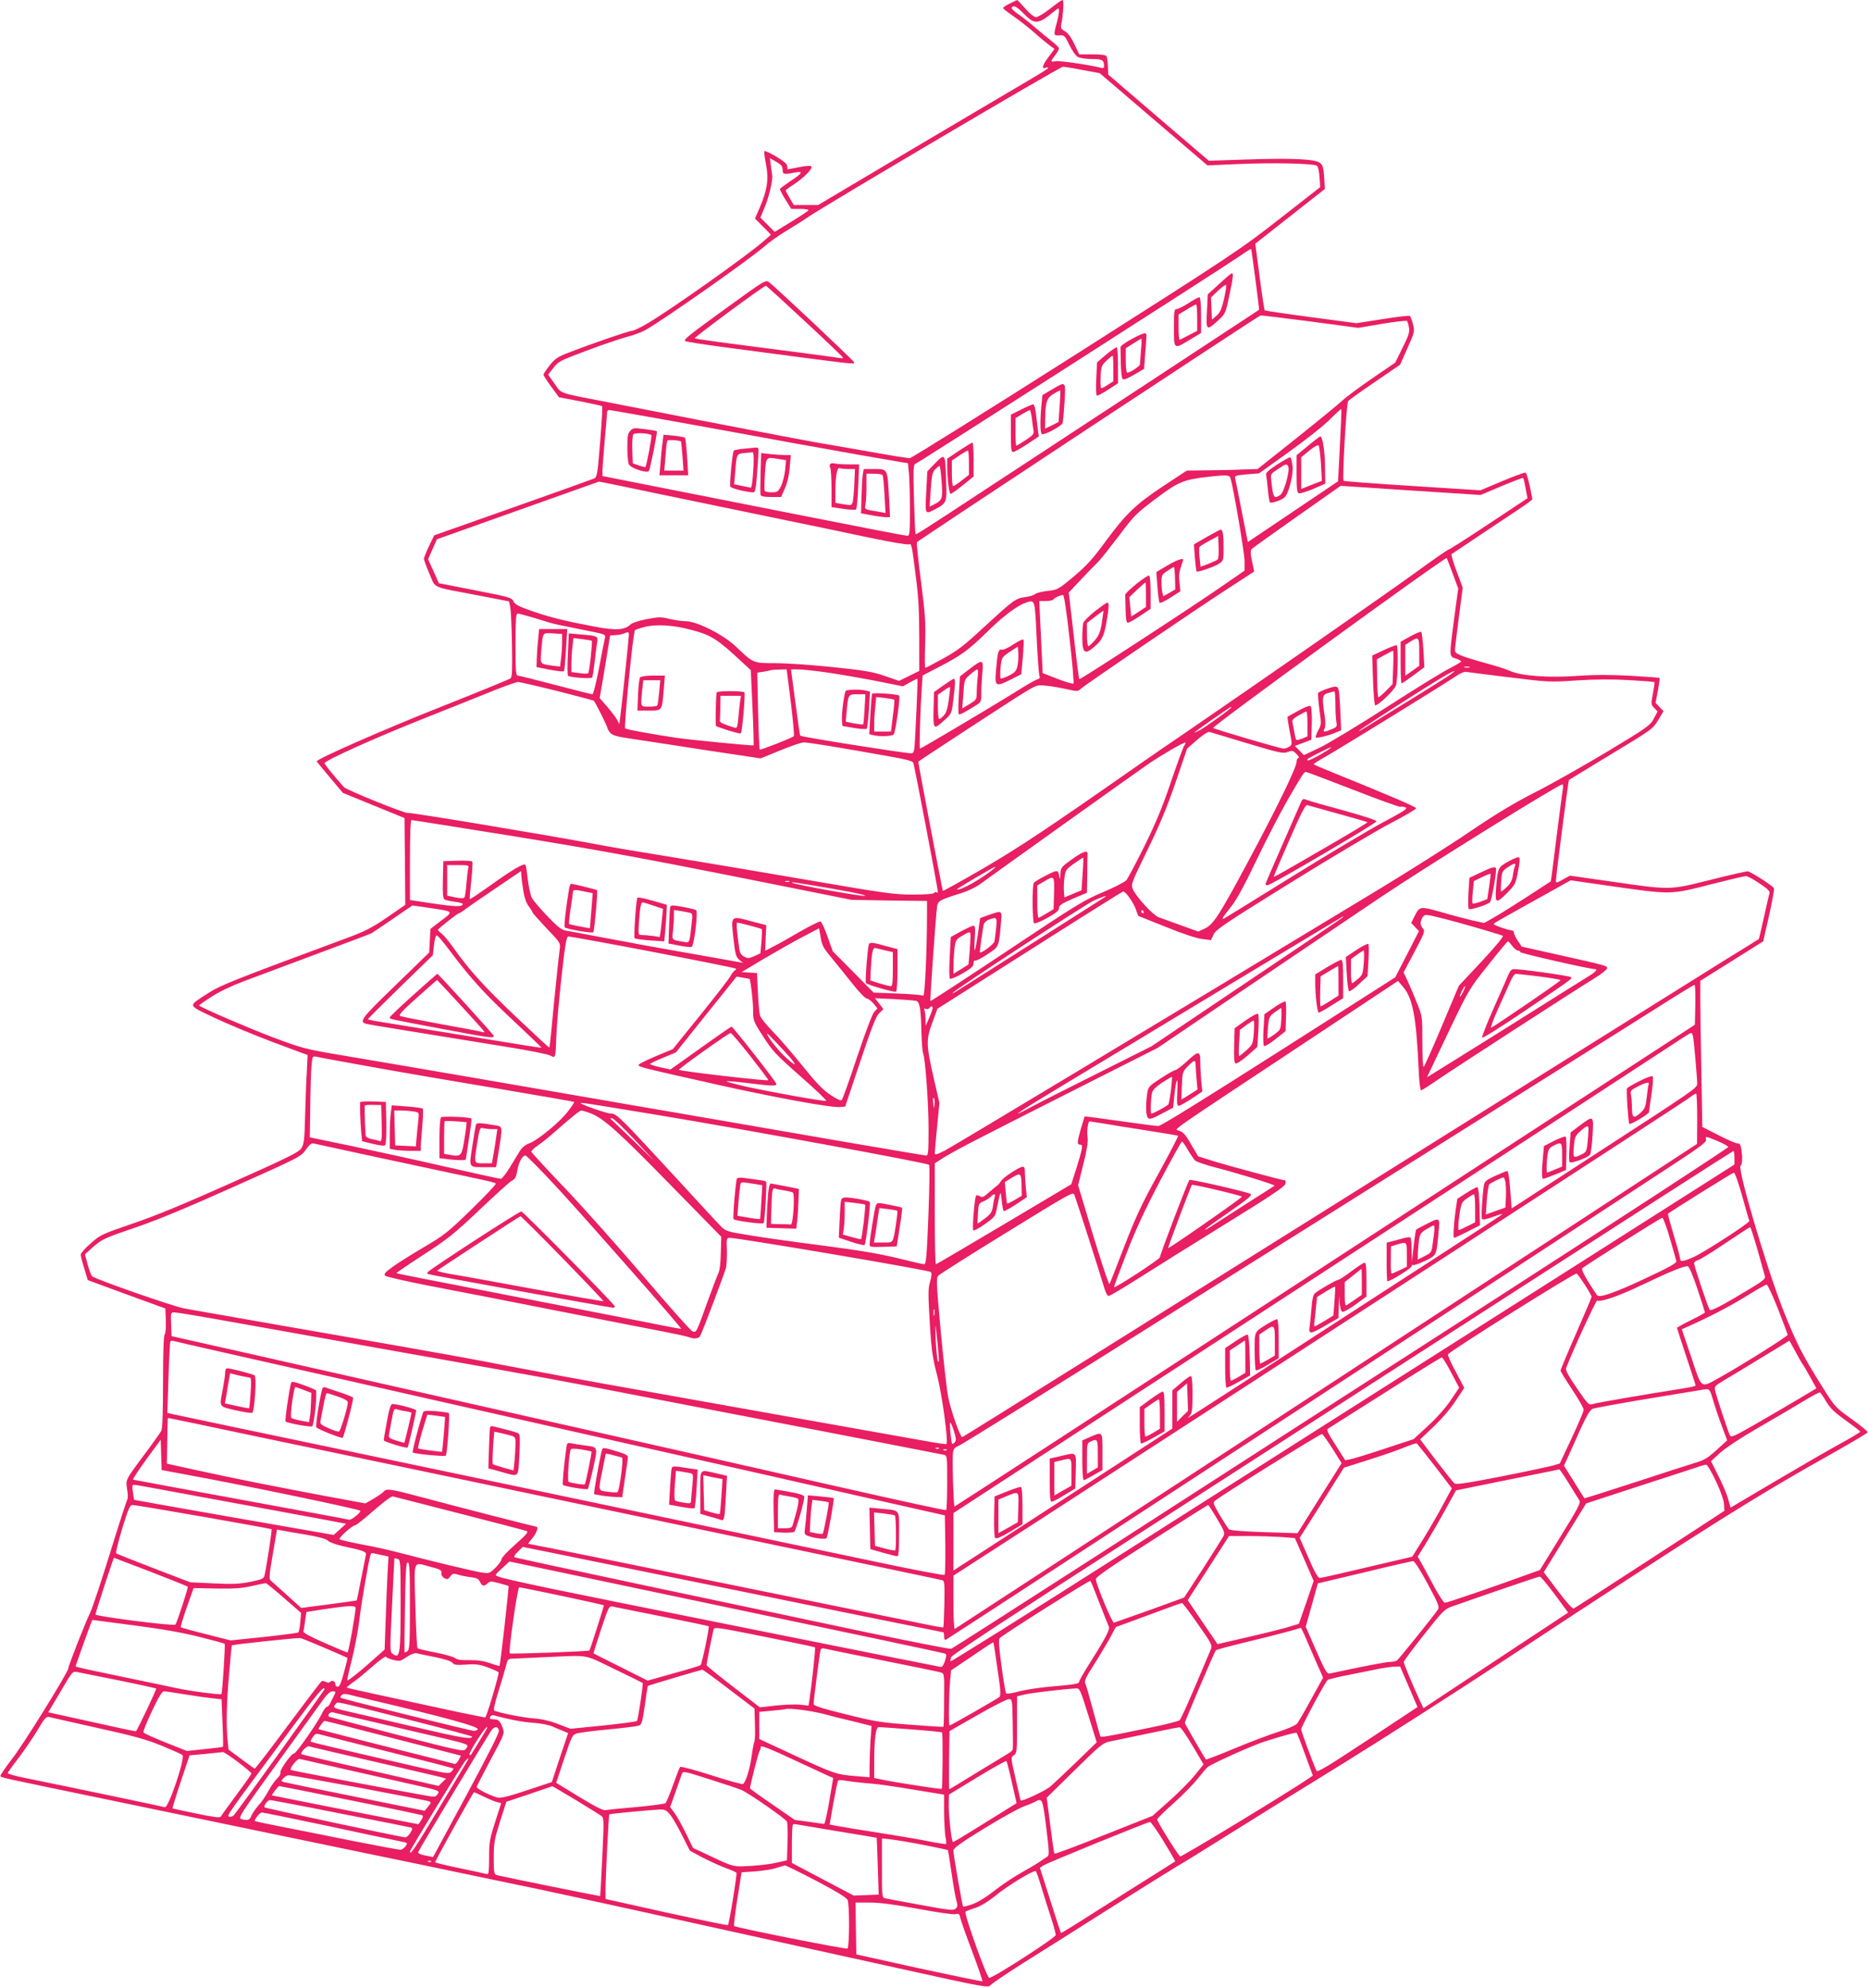 <?xml version="1.0" standalone="no"?>
<!DOCTYPE svg PUBLIC "-//W3C//DTD SVG 20010904//EN"
 "http://www.w3.org/TR/2001/REC-SVG-20010904/DTD/svg10.dtd">
<svg version="1.0" xmlns="http://www.w3.org/2000/svg"
 width="1203pt" height="1280pt" viewBox="0 0 1203 1280"
 preserveAspectRatio="xMidYMid meet">
<g transform="translate(0,1280) scale(0.1,-0.1)"
fill="#e91e63" stroke="none">
<path d="M6503 12777 c-24 -11 -43 -24 -43 -29 0 -4 28 -26 63 -50 34 -23 96
-71 137 -107 41 -37 88 -75 103 -86 l28 -20 -40 -54 c-39 -52 -45 -78 -15 -67
8 3 14 2 14 -2 -1 -4 -56 -39 -123 -78 -67 -39 -400 -236 -740 -437 l-618
-367 -79 0 -78 0 -26 44 c-14 25 -26 47 -26 50 0 3 24 21 53 39 62 41 122 101
113 115 -4 6 -32 5 -78 -4 -40 -8 -74 -14 -75 -14 -2 0 -3 9 -3 20 0 13 -21
32 -70 61 -39 23 -73 39 -77 36 -3 -4 1 -42 10 -85 19 -94 8 -166 -40 -278
l-31 -71 52 -52 51 -52 -50 -44 c-101 -89 -589 -435 -743 -526 -45 -27 -91
-49 -102 -49 -19 0 -258 -82 -407 -140 -71 -27 -88 -39 -123 -82 -22 -28 -40
-55 -40 -61 0 -5 23 -40 50 -77 l50 -68 137 -26 c75 -15 139 -29 141 -31 3 -2
-3 -106 -13 -231 -17 -210 -20 -227 -39 -235 -12 -5 -248 -90 -526 -188 l-504
-178 -33 -69 c-18 -38 -33 -75 -33 -82 0 -7 16 -51 36 -97 43 -97 1 -79 321
-140 l191 -37 7 -32 c5 -17 10 -126 12 -242 3 -167 1 -213 -9 -222 -8 -6 -214
-90 -458 -187 -366 -145 -790 -332 -790 -347 0 -2 38 -49 84 -103 l84 -100
198 -81 199 -81 3 -279 2 -280 -117 -81 c-100 -68 -141 -89 -268 -136 -723
-268 -801 -299 -880 -349 -139 -90 -142 -76 36 -161 85 -40 254 -111 377 -157
l223 -83 -5 -106 c-4 -58 -8 -186 -11 -284 -4 -155 -7 -183 -24 -210 -17 -26
-79 -57 -453 -224 -304 -136 -493 -214 -636 -262 -195 -67 -205 -71 -267 -126
-36 -31 -65 -64 -65 -73 0 -10 10 -50 23 -90 l22 -74 250 -92 250 -91 3 -79
c2 -46 -2 -84 -8 -90 -6 -6 -10 -113 -10 -304 0 -197 -4 -300 -11 -314 -6 -12
-55 -81 -109 -153 -125 -168 -121 -161 -111 -226 5 -30 5 -58 1 -64 -4 -5 -54
-158 -110 -340 -56 -181 -114 -357 -130 -390 -32 -66 -140 -341 -140 -357 0
-23 -289 -490 -361 -581 -43 -56 -77 -106 -76 -111 4 -12 -34 -3 752 -166 347
-72 758 -157 915 -190 157 -33 461 -96 675 -140 215 -44 498 -103 630 -131
132 -27 348 -73 480 -100 218 -46 670 -145 2340 -514 557 -123 570 -125 585
-106 8 10 103 74 210 142 107 67 353 222 545 344 193 122 388 244 435 272 47
27 202 123 345 213 143 90 470 293 727 451 257 159 736 465 1065 682 1245 820
1597 1042 2118 1333 109 62 201 116 203 122 1 5 -45 44 -103 85 -105 75 -107
77 -187 204 -136 218 -168 281 -260 513 -103 264 -289 893 -269 913 12 12 14
53 5 110 -5 27 -11 37 -23 35 -9 -1 -64 22 -122 52 l-106 54 -6 350 c-4 193
-7 405 -7 471 l0 120 203 127 202 127 38 166 c20 92 35 171 31 176 -10 18
-153 109 -170 109 -9 0 -118 -25 -242 -56 -267 -66 -246 -66 -649 -8 l-253 36
-45 -25 c-39 -22 -45 -23 -45 -9 0 27 80 646 84 650 2 2 125 76 272 166 264
159 269 163 303 220 l34 57 -26 27 -25 27 15 78 c8 44 13 80 11 82 -2 2 -86 8
-188 14 -133 7 -230 7 -345 -1 -182 -13 -360 0 -430 32 -22 10 -83 30 -135 44
-190 53 -220 66 -220 89 0 12 11 107 25 212 l25 191 -39 105 c-22 57 -36 107
-33 111 4 3 113 76 242 162 129 85 245 163 257 173 l22 18 -17 84 c-10 47 -22
86 -28 88 -6 2 -73 -23 -150 -55 l-140 -59 -438 28 c-241 15 -440 30 -443 33
-10 9 18 500 29 513 5 7 83 63 173 124 l162 111 47 106 c46 102 47 107 36 154
-7 26 -16 51 -21 54 -5 3 -85 -6 -177 -21 l-167 -26 -292 39 c-161 21 -295 41
-298 44 -3 2 -18 100 -33 217 l-28 212 224 176 224 176 -4 75 c-4 61 -9 79
-27 93 -31 25 -182 32 -471 22 l-245 -8 -324 277 -324 278 -2 53 c-1 29 -5 58
-9 65 -5 8 -37 12 -92 12 l-84 0 -31 66 c-21 44 -41 72 -61 83 -23 13 -28 21
-24 41 13 59 19 160 9 160 -6 0 -41 -25 -79 -55 -38 -30 -79 -55 -91 -55 -14
0 -39 20 -70 55 -26 30 -50 55 -53 54 -3 0 -24 -10 -47 -22z m92 -67 c67 -68
91 -67 183 8 41 34 42 34 42 11 0 -13 -7 -49 -15 -79 -21 -77 -20 -80 18 -78
30 3 34 0 64 -62 17 -36 42 -71 55 -77 13 -7 53 -13 89 -13 68 0 79 -6 79 -47
0 -11 -6 -14 -22 -9 -65 17 -267 47 -290 42 -34 -7 -35 -3 -3 38 14 18 25 38
25 44 0 5 -19 25 -42 43 -24 18 -72 58 -108 89 -36 31 -86 71 -113 89 -26 18
-45 36 -42 42 12 18 32 8 80 -41z m378 -361 l109 -20 347 -297 347 -297 180 8
c233 11 510 5 526 -11 7 -7 14 -40 16 -75 l4 -62 -260 -203 c-253 -198 -290
-223 -1312 -873 -579 -368 -1061 -669 -1071 -669 -11 0 -97 13 -192 30 -94 16
-226 39 -292 51 -66 11 -140 24 -165 29 -25 5 -97 18 -160 30 -63 12 -299 57
-525 101 -225 44 -502 98 -615 120 -321 62 -292 52 -339 119 l-41 58 34 43
c31 42 42 47 216 112 100 38 216 77 258 88 41 10 96 31 121 45 132 77 664 451
761 535 30 27 93 72 140 100 47 28 112 69 145 92 128 86 1621 967 1640 967 11
0 69 -9 128 -21z m-1933 -641 c0 -31 7 -33 78 -19 59 12 51 -4 -29 -56 -35
-24 -65 -46 -66 -50 -1 -5 15 -35 35 -68 l38 -60 57 0 c31 0 56 -4 54 -8 -1
-5 -51 -38 -110 -74 l-108 -66 -46 46 -46 46 31 75 c25 60 50 169 45 196 0 3
-4 29 -8 58 l-7 54 41 -24 c32 -18 41 -29 41 -50z m3045 -708 c14 -106 25
-194 23 -195 -5 -4 -1409 -926 -1758 -1154 -417 -274 -450 -294 -454 -290 -2
2 -6 104 -10 225 -5 199 -4 222 10 228 21 8 1996 1273 2088 1337 38 27 71 47
73 46 2 -2 14 -90 28 -197z m355 -270 l307 -41 153 26 c84 14 157 22 161 18 4
-4 10 -24 13 -43 5 -28 -3 -53 -42 -130 l-47 -95 -149 -102 c-82 -56 -168
-120 -190 -141 -23 -22 -155 -130 -294 -241 l-253 -201 -62 -2 c-34 -1 -73 -2
-87 -3 -14 -1 -88 -2 -166 -3 l-141 -2 -149 -98 c-180 -119 -242 -179 -375
-359 -82 -112 -120 -154 -204 -225 -102 -85 -105 -86 -170 -93 -36 -4 -72 -13
-79 -20 -7 -7 -36 -16 -66 -20 -60 -8 -74 -19 -259 -189 -142 -131 -171 -153
-278 -212 -54 -30 -101 -54 -104 -54 -4 0 -4 71 -1 158 4 137 0 188 -27 401
-18 134 -29 246 -26 250 18 18 2202 1459 2213 1460 8 1 152 -17 322 -39z m189
-799 l-12 -230 -291 -196 -290 -195 -38 192 c-20 106 -40 203 -43 215 -5 20
-1 22 74 29 l79 6 194 139 c106 76 224 169 262 208 39 39 72 69 74 67 2 -3 -2
-108 -9 -235z m-4199 140 c272 -50 581 -105 685 -125 230 -42 634 -113 691
-122 l41 -6 7 -67 c3 -36 6 -141 6 -233 0 -153 -2 -168 -17 -168 -10 0 -310
58 -668 129 -357 71 -795 157 -972 192 l-323 64 0 35 c0 19 7 109 15 200 8 91
15 171 15 178 0 6 6 12 13 12 7 0 235 -40 507 -89z m3494 -348 c20 -67 92
-489 91 -538 l0 -59 -130 -90 c-189 -132 -929 -614 -934 -609 -3 2 -19 128
-36 281 l-32 277 80 85 c44 47 92 96 107 110 15 14 74 89 133 166 99 133 114
148 239 242 144 109 180 124 338 142 116 13 138 12 144 -7z m1901 -67 l12 -64
-246 -163 c-135 -90 -253 -165 -261 -167 -8 -2 -104 -68 -212 -147 -176 -128
-995 -698 -1483 -1032 -99 -67 -234 -160 -300 -206 -600 -420 -773 -534 -1004
-669 -140 -81 -257 -146 -259 -144 -3 4 -161 830 -158 832 9 9 623 410 683
446 80 48 84 49 140 43 32 -3 91 -13 131 -22 70 -16 73 -16 95 4 28 26 720
497 943 642 l171 111 -14 67 c-11 54 -11 69 -1 79 7 7 139 101 292 209 l280
197 450 -30 451 -29 135 57 c74 31 137 55 139 53 2 -1 10 -32 16 -67z m-5578
-37 c214 -44 559 -116 768 -159 209 -43 479 -99 599 -125 121 -25 227 -43 237
-40 20 7 20 8 49 -225 15 -112 20 -215 20 -373 l0 -217 -65 -32 -65 -32 -93
32 c-79 27 -127 35 -336 57 -134 14 -299 25 -368 25 -143 0 -141 -1 -254 107
-79 76 -251 163 -322 163 -23 0 -70 7 -105 15 -57 14 -71 13 -149 -2 -47 -9
-93 -24 -102 -33 -36 -37 -95 -41 -235 -14 -195 37 -290 61 -404 101 -81 28
-105 41 -115 61 -11 24 -26 28 -246 71 l-235 46 -34 77 -35 77 28 64 29 65
520 185 c287 102 522 186 523 186 2 1 177 -35 390 -80z m5108 -511 l36 -97
-26 -192 c-33 -252 -33 -245 10 -259 19 -6 35 -15 35 -19 0 -3 -33 -23 -72
-43 -40 -19 -221 -131 -403 -248 -181 -117 -377 -235 -434 -263 l-104 -49 -29
30 -29 29 53 20 53 20 3 103 c1 57 -2 108 -7 113 -6 6 -34 -4 -78 -28 -37 -20
-70 -39 -71 -40 -2 -2 4 -43 13 -91 17 -84 17 -88 -1 -101 -10 -7 -27 -13 -38
-13 -21 0 -445 125 -453 133 -9 10 1494 1103 1504 1094 1 -1 18 -46 38 -99z
m-2467 -420 c18 -155 29 -285 25 -289 -5 -4 -51 10 -103 30 l-95 37 -7 145
c-3 79 -9 183 -11 232 l-4 87 43 0 c23 0 46 5 49 11 7 11 42 27 61 28 6 1 23
-107 42 -281z m-212 7 c6 -127 14 -237 18 -247 5 -12 1 -18 -16 -23 -13 -4
-75 -40 -138 -80 -141 -88 -607 -365 -615 -365 -6 0 1 237 11 388 l6 83 106
55 c143 74 188 107 312 228 100 99 195 170 250 187 56 17 54 22 66 -226z
m-3251 131 c44 -13 96 -29 115 -35 33 -10 64 -16 278 -59 71 -14 82 -19 79
-34 -3 -10 -20 -97 -38 -193 -20 -104 -38 -175 -44 -175 -7 0 -114 27 -239 60
-125 33 -234 60 -242 60 -12 0 -14 34 -14 200 0 153 3 200 13 200 6 0 48 -11
92 -24z m1025 -81 c131 -34 169 -59 330 -209 l55 -51 11 -240 c6 -132 9 -242
7 -244 -3 -4 -407 35 -501 49 -147 22 -318 53 -326 60 -9 9 51 620 63 632 3 4
31 13 61 21 71 19 187 13 300 -18z m-400 -32 c0 -21 -47 -469 -56 -532 l-6
-43 -13 26 c-8 15 -36 52 -63 84 l-50 57 34 200 c18 110 33 201 33 203 1 1 16
2 34 3 17 0 41 4 52 9 30 13 35 12 35 -7z m5413 -210 c-7 -2 -21 -2 -30 0 -10
3 -4 5 12 5 17 0 24 -2 18 -5z m-4370 -225 c14 -117 23 -215 19 -218 -15 -13
-215 -91 -219 -86 -3 3 -8 115 -11 250 l-5 245 39 6 c21 4 44 8 49 10 6 2 30
4 55 4 l46 1 27 -212z m234 192 c76 -11 217 -35 313 -54 l175 -35 44 25 c24
13 45 24 48 24 4 0 0 -108 -13 -367 -6 -109 -7 -113 -29 -113 -40 0 -704 105
-711 113 -3 3 -17 100 -32 216 l-28 211 48 0 c26 0 109 -9 185 -20z m3998 -24
c-39 -26 -341 -213 -555 -344 -14 -9 -20 -11 -15 -5 11 12 363 238 505 325
103 63 145 79 65 24z m395 -7 c251 -31 258 -32 435 -20 125 8 229 8 338 2 88
-5 160 -11 162 -13 2 -2 -3 -34 -10 -73 -13 -67 -13 -71 8 -93 l22 -23 -25
-47 c-24 -44 -41 -56 -305 -215 -154 -92 -361 -209 -460 -259 -132 -67 -244
-134 -420 -253 -132 -90 -400 -259 -595 -377 -1522 -921 -2735 -1650 -2787
-1677 -55 -27 -63 -29 -63 -14 0 10 7 86 15 169 l15 152 -34 148 c-52 227 -53
260 -12 369 l33 90 594 377 c327 208 598 378 602 378 16 0 62 -64 80 -110 l17
-47 178 -71 c110 -45 199 -74 234 -78 l57 -7 17 37 c16 32 74 71 488 328 259
161 549 333 643 383 95 49 173 95 173 101 0 9 -188 89 -532 228 -70 28 -128
53 -128 56 0 3 35 25 78 49 113 65 763 466 827 510 34 24 63 37 77 35 13 -2
138 -18 278 -35z m-6132 -88 c128 -33 235 -61 236 -62 13 -17 86 -163 86 -172
1 -7 9 -22 19 -34 15 -18 41 -26 147 -41 71 -11 285 -43 476 -73 l346 -52 126
51 c69 29 138 52 154 52 27 0 243 -35 566 -93 85 -15 132 -27 137 -37 7 -12
159 -811 159 -834 0 -4 -4 -5 -9 -1 -5 3 -12 1 -16 -5 -4 -6 -59 -10 -136 -10
-118 0 -178 8 -677 94 -301 52 -691 117 -867 146 -176 28 -401 66 -500 85
-301 57 -1197 206 -1210 201 -15 -5 -393 147 -410 166 -66 74 -125 147 -125
154 1 17 329 165 650 292 179 71 381 152 450 180 69 27 134 50 145 51 11 0
125 -26 253 -58z m4342 -105 c0 -8 -175 -134 -210 -151 -50 -25 -37 -15 91 75
119 82 119 82 119 76z m490 -106 l0 -81 -32 -14 c-18 -7 -36 -11 -39 -9 -4 2
-9 23 -13 46 -4 24 -9 53 -12 64 -5 17 3 27 38 47 24 14 46 25 51 26 4 1 7
-35 7 -79z m-387 -126 c206 -62 231 -67 260 -56 29 11 34 10 57 -13 13 -14 19
-25 12 -25 -6 0 -12 -11 -12 -25 0 -37 -132 -307 -319 -655 -183 -341 -218
-394 -275 -420 l-39 -18 -111 40 c-61 22 -126 45 -144 52 -36 13 -146 132
-167 182 -12 30 -9 39 94 250 80 164 126 274 182 437 l74 217 64 56 c37 32 71
54 80 51 9 -2 119 -35 244 -73z m-407 -16 c-8 -13 -47 -120 -87 -238 -54 -160
-98 -264 -170 -410 -53 -107 -105 -205 -115 -217 -10 -12 -79 -47 -152 -78
-122 -51 -172 -82 -619 -380 -268 -178 -489 -323 -491 -320 -4 4 35 557 43
610 6 34 17 41 144 81 51 15 105 41 135 63 81 60 993 711 1080 771 75 52 222
138 239 139 4 1 1 -9 -7 -21z m881 -54 c-43 -25 -81 -43 -85 -40 -7 8 -6 9 73
49 98 50 105 45 12 -9z m208 -229 c163 -64 300 -113 305 -110 4 3 18 1 30 -3
19 -7 -3 -22 -146 -98 -93 -50 -355 -206 -582 -347 -227 -141 -423 -262 -434
-268 -26 -14 -21 -4 44 78 32 40 87 142 159 293 61 128 152 303 201 389 97
167 106 181 118 181 5 0 142 -52 305 -115z m1350 8 c-3 -16 -21 -156 -41 -313
-19 -156 -36 -285 -37 -285 -1 -1 -72 -46 -157 -102 -85 -55 -181 -115 -214
-133 l-58 -33 -77 17 c-42 10 -123 31 -181 48 -154 44 -157 44 -187 -15 l-25
-49 25 -27 25 -26 -76 -149 -77 -149 -750 -478 c-475 -303 -759 -479 -775
-479 -14 0 -106 12 -205 26 -99 14 -200 28 -225 31 l-45 5 -23 -76 c-26 -90
-27 -106 -6 -106 20 0 17 -21 -26 -158 l-31 -97 -432 -257 c-239 -142 -436
-258 -440 -258 -4 0 -7 146 -7 325 l0 325 53 34 c71 45 210 117 842 436 l540
273 550 372 c302 204 701 473 886 598 281 189 1147 727 1171 727 4 0 5 -12 3
-27z m-6753 -308 c496 -80 836 -142 1413 -257 l760 -152 243 -4 242 -3 0 -77
c0 -236 -14 -541 -24 -533 -6 4 -81 11 -166 14 l-154 6 -131 133 -132 133 -33
93 c-18 52 -39 96 -46 99 -6 2 -67 -28 -135 -67 -67 -39 -144 -83 -172 -96
l-49 -26 3 83 4 82 -103 27 c-128 34 -125 37 -108 -118 11 -97 16 -114 37
-132 l24 -20 -25 5 c-14 3 -140 25 -280 50 -140 24 -304 54 -365 65 -60 12
-132 25 -160 30 -27 5 -99 19 -160 30 -60 12 -127 24 -147 27 -31 5 -53 21
-122 93 -46 48 -92 102 -101 119 -9 18 -20 71 -26 118 -5 47 -12 90 -15 94 -8
14 -81 -28 -222 -129 -73 -52 -134 -93 -136 -91 -3 2 2 56 9 119 7 63 10 119
6 123 -4 4 -48 7 -97 5 l-89 -3 -3 -119 c-2 -89 1 -121 10 -127 7 -5 36 -11
65 -15 29 -3 53 -10 53 -14 0 -20 -46 -19 -187 2 l-153 23 0 257 c0 163 4 258
10 258 5 0 303 -47 662 -105z m-296 -202 c-3 -10 -8 -55 -12 -99 -3 -45 -9
-86 -13 -92 -4 -7 -23 -7 -59 0 l-52 11 0 98 0 99 71 0 c62 0 70 -2 65 -17z
m3389 -2 c-66 -59 -228 -152 -242 -137 -3 3 235 144 247 145 2 1 0 -3 -5 -8z
m-3034 -151 c6 -41 20 -77 35 -97 13 -17 24 -35 24 -39 0 -3 41 -49 90 -101
86 -90 90 -95 85 -131 -7 -48 -44 -408 -55 -536 -5 -54 -11 -100 -12 -101 -2
-2 -101 90 -220 203 -207 197 -293 292 -401 444 -26 36 -58 75 -72 86 -14 11
-25 22 -25 25 0 7 128 107 136 107 4 0 23 12 42 27 19 14 107 75 196 135 l161
109 3 -33 c1 -18 7 -62 13 -98z m7959 53 c49 -32 69 -51 66 -62 -3 -9 -19 -79
-36 -156 -17 -77 -32 -141 -33 -141 -1 -1 -105 -66 -232 -144 -126 -79 -709
-443 -1295 -810 -2559 -1603 -3596 -2252 -3603 -2253 -12 -3 -72 166 -90 254
-9 41 -30 231 -48 422 -31 341 -31 349 -13 366 11 10 209 136 442 279 404 249
423 260 431 239 15 -39 159 -487 184 -572 16 -55 28 -80 38 -79 8 1 93 51 189
112 96 61 348 219 560 350 296 183 386 243 388 260 2 12 1 22 -2 22 -17 0
-364 94 -456 122 l-104 33 -36 61 c-44 78 -58 94 -89 105 -28 11 -101 -39 863
599 l549 364 32 -37 c63 -72 86 -196 101 -529 3 -78 10 -138 16 -138 5 0 51
29 101 64 90 62 867 566 1020 660 42 26 77 54 77 62 0 16 -5 17 -313 86 l-237
53 -25 37 c-14 21 -25 44 -25 53 0 8 -7 15 -16 15 -20 0 -114 33 -114 40 0 6
16 15 280 162 l215 120 251 -36 c398 -57 390 -57 644 8 118 30 223 55 233 55
9 1 49 -20 87 -46z m-6247 10 c-7 -2 -19 -2 -25 0 -7 3 -2 5 12 5 14 0 19 -2
13 -5z m277 -45 c149 -26 231 -44 208 -46 -30 -3 -425 68 -463 83 -28 10 31 2
255 -37z m1759 -52 c-3 -3 -888 -563 -965 -612 -16 -9 -24 -13 -19 -7 27 29
858 572 910 595 55 24 85 34 74 24z m-4353 -72 c159 -23 156 -21 75 -82 l-69
-53 -4 -76 -4 -76 -218 -212 c-227 -219 -239 -236 -179 -249 27 -6 284 -47
868 -142 154 -24 292 -51 308 -60 35 -19 35 -19 40 126 2 63 17 233 33 378 22
200 32 262 43 262 38 0 1070 -198 1081 -207 2 -2 -1 -8 -8 -12 -7 -4 -21 -22
-30 -39 -9 -17 -96 -129 -193 -249 l-176 -218 -108 -45 c-60 -25 -110 -50
-112 -56 -4 -13 8 -16 512 -129 362 -81 728 -148 783 -143 l35 3 96 287 c74
221 102 294 123 314 l27 27 -27 35 -27 35 126 -6 c69 -4 133 -9 142 -12 20 -8
28 -55 31 -203 2 -66 7 -125 10 -131 14 -22 36 -324 36 -488 0 -147 -2 -173
-15 -173 -8 0 -250 41 -537 90 -754 131 -835 144 -1128 195 -146 25 -341 58
-435 75 -239 42 -1415 244 -1685 289 -213 36 -236 42 -425 113 -155 59 -450
185 -473 204 -2 1 34 27 80 56 50 33 133 72 208 100 69 26 278 104 465 174
187 69 348 130 357 135 9 5 72 47 140 94 67 47 124 85 125 85 1 0 50 -7 109
-16z m4599 -24 c3 -5 1 -10 -4 -10 -6 0 -11 5 -11 10 0 6 2 10 4 10 3 0 8 -4
11 -10z m1936 -46 c85 -21 325 -90 377 -109 8 -3 -43 -65 -135 -164 l-148
-158 -110 -261 c-60 -144 -113 -261 -117 -262 -5 0 -8 73 -8 163 0 161 0 163
-34 247 -18 47 -46 111 -60 142 l-27 57 70 132 c62 116 69 135 57 148 -20 22
-22 42 -8 69 16 28 17 28 143 -4z m-656 7 c-6 -4 -284 -193 -620 -418 l-610
-410 -345 -173 c-190 -95 -382 -192 -428 -217 -174 -94 -79 -30 236 159 180
108 651 393 1047 632 396 239 722 435 725 436 2 0 0 -4 -5 -9z m-3817 -50 c41
-11 76 -21 78 -24 2 -2 1 -38 -2 -79 l-7 -76 -39 -18 c-36 -16 -43 -16 -66 -3
-22 12 -28 25 -33 64 -15 108 -18 155 -11 155 4 0 40 -9 80 -19z m524 -204
c31 -38 92 -113 135 -167 43 -55 85 -99 95 -99 9 -1 28 -15 43 -32 l26 -32
-21 -22 c-12 -13 -57 -132 -110 -290 -49 -148 -94 -273 -99 -278 -6 -6 -34 7
-74 34 -49 33 -92 78 -177 184 -62 77 -147 176 -190 220 -43 44 -81 91 -85
105 -5 14 -11 81 -14 150 l-6 125 -50 3 -49 3 144 86 c80 47 192 111 250 141
l105 55 10 -59 c8 -50 19 -70 67 -127z m-2463 52 c142 -189 228 -284 410 -454
105 -98 190 -180 188 -181 -1 -1 -54 7 -117 17 -177 29 -836 136 -922 150 -43
6 -78 14 -78 17 0 3 94 97 209 209 l209 203 7 66 c5 41 12 64 19 61 6 -2 40
-41 75 -88z m6849 21 c13 -16 29 -30 36 -30 8 0 16 -5 18 -11 3 -8 446 -109
480 -109 19 0 5 -17 -34 -41 -24 -15 -269 -168 -545 -342 -277 -173 -503 -314
-503 -313 0 1 61 129 135 284 135 282 135 283 258 437 67 85 125 154 128 154
3 1 15 -12 27 -29z m-4911 -213 c7 -8 23 -143 23 -201 0 -67 1 -71 65 -170 58
-91 81 -116 240 -256 97 -85 171 -156 166 -158 -14 -5 -349 55 -509 90 -79 18
-139 34 -133 36 6 2 69 -3 141 -12 153 -19 180 -20 180 -5 0 12 -280 369 -289
369 -3 0 -93 -62 -199 -138 l-194 -138 -69 15 c-38 8 -66 18 -62 22 5 4 43 22
87 40 l79 33 195 244 196 244 40 -7 c22 -3 41 -7 43 -8z m6091 -166 l-3 -129
-2382 -1551 c-1309 -853 -2383 -1551 -2386 -1551 -6 0 -16 311 -10 347 4 24
12 34 34 42 16 5 640 394 1386 864 747 470 1727 1086 2178 1369 451 283 899
565 995 626 96 61 179 111 183 111 4 1 6 -57 5 -128z m-1495 84 c-9 -19 -18
-33 -21 -31 -4 5 26 66 33 66 3 0 -3 -16 -12 -35z m-3419 -117 c-4 -13 -15
-41 -25 -63 l-18 -40 0 42 c-1 23 -4 49 -7 57 -4 12 -2 15 9 10 8 -3 18 -1 22
5 12 20 27 12 19 -11z m-1171 -299 c65 -83 117 -152 115 -154 -7 -7 -578 59
-576 67 4 11 321 237 333 237 6 0 63 -68 128 -150z m261 -15 c43 -53 29 -49
-35 9 -50 46 -119 134 -119 153 0 5 114 -115 154 -162z m5811 134 c5 -36 25
-259 25 -295 0 -28 -8 -34 -650 -450 l-545 -354 -9 121 c-5 70 -13 120 -19
120 -6 0 -41 -14 -78 -31 -59 -27 -68 -35 -73 -63 -10 -61 -18 -204 -12 -215
4 -6 31 -1 74 15 37 14 63 21 57 16 -5 -5 -163 -108 -350 -229 -187 -121 -630
-408 -985 -638 -777 -503 -700 -455 -677 -429 14 17 17 41 17 137 0 81 -4 117
-11 117 -7 0 -36 -21 -65 -46 l-54 -46 0 -123 0 -123 -347 -225 c-414 -268
-997 -646 -1035 -671 l-28 -18 0 185 0 185 2278 1483 c1252 815 2320 1511
2372 1546 52 35 98 63 102 63 4 0 10 -15 13 -32z m-8509 -188 c183 -33 549
-96 815 -140 266 -45 485 -83 487 -85 2 -2 -17 -30 -42 -63 -56 -71 -190 -181
-246 -203 -28 -10 -49 -28 -63 -51 -12 -20 -41 -68 -65 -107 -24 -39 -49 -71
-57 -71 -7 0 -164 34 -347 76 -183 42 -457 102 -608 134 l-275 57 3 199 c1
109 5 227 8 262 6 62 6 63 32 58 15 -4 176 -33 358 -66z m8534 -332 l-1 -163
-2386 -1560 c-1312 -858 -2390 -1561 -2394 -1563 -5 -2 -9 74 -9 170 l0 173
528 341 c1882 1219 4164 2701 4202 2729 25 19 48 34 53 34 4 1 7 -72 7 -161z
m-4912 91 c-3 -33 -4 -33 -8 8 -3 23 -2 39 3 34 5 -5 7 -24 5 -42z m-1747 -74
c547 -91 1699 -302 1712 -315 5 -4 3 -150 -4 -324 -10 -260 -15 -316 -27 -316
-8 0 -87 18 -175 40 -115 28 -253 51 -477 80 -173 22 -385 52 -470 66 -152 25
-156 26 -191 62 -20 20 -148 159 -284 307 -361 392 -384 415 -420 415 -25 0
-180 53 -194 66 -8 8 20 3 530 -81z m-471 18 c84 -31 174 -111 510 -454 l335
-342 -3 -104 c-1 -64 -7 -115 -16 -131 -7 -15 -39 -99 -71 -187 -70 -195 -70
-195 -94 -188 -11 3 -152 161 -314 352 -162 190 -391 447 -508 570 -118 123
-215 229 -217 235 -1 6 15 22 35 36 21 13 71 53 111 88 111 98 166 142 176
142 6 0 31 -8 56 -17z m286 -170 l128 -138 -139 135 c-77 74 -142 136 -144
137 -2 2 3 3 11 3 9 0 73 -62 144 -137z m3028 102 c50 -9 176 -29 279 -45 104
-16 191 -31 194 -33 2 -3 -54 -112 -126 -243 -109 -197 -146 -277 -222 -473
-50 -130 -92 -237 -94 -239 -5 -5 -78 219 -143 440 l-59 197 33 133 c24 94 32
145 28 175 -6 41 2 103 14 103 3 0 47 -7 96 -15z m3948 -112 c36 -16 66 -32
68 -38 2 -5 -687 -454 -1531 -998 -844 -543 -1967 -1267 -2496 -1608 -530
-341 -969 -622 -977 -625 -8 -3 -261 47 -563 110 -301 64 -930 197 -1396 295
-467 99 -851 182 -855 185 -3 4 7 20 24 36 l30 30 199 -40 c110 -23 353 -72
540 -110 187 -38 453 -92 590 -120 423 -87 1378 -280 1381 -280 2 0 4 -12 4
-26 0 -18 4 -24 13 -21 10 4 3637 2373 4695 3067 163 107 203 137 199 152 -7
24 -1 23 75 -9z m-3412 -57 c17 -29 38 -60 48 -69 9 -8 71 -29 137 -46 123
-31 380 -110 373 -115 -1 -2 -91 -59 -198 -127 -107 -69 -207 -133 -222 -143
-16 -10 -28 -16 -28 -13 0 3 63 49 140 102 151 105 170 122 149 130 -61 21
-384 94 -389 88 -11 -12 -190 -482 -190 -498 0 -12 -288 -200 -296 -193 -1 2
35 99 80 216 61 158 117 278 216 467 74 140 138 255 142 255 4 0 21 -24 38
-54z m-5250 -41 c195 -42 416 -89 490 -105 74 -16 171 -36 215 -46 44 -9 84
-20 88 -24 4 -4 -66 -79 -157 -167 -153 -149 -175 -166 -306 -243 -78 -46
-169 -103 -202 -127 -50 -37 -58 -47 -47 -57 8 -7 136 -36 284 -65 149 -28
522 -101 830 -162 308 -61 619 -121 690 -135 72 -14 139 -29 150 -33 33 -14
64 -11 74 7 18 34 159 408 167 442 4 19 6 70 5 113 -3 70 -1 77 17 77 58 0
1284 -208 1296 -220 7 -7 6 -26 -3 -58 -15 -53 -15 -70 -1 -307 9 -139 17
-194 45 -300 31 -117 74 -430 60 -443 -2 -2 -68 7 -147 22 -131 23 -292 52
-928 165 -1096 195 -1338 238 -1567 282 -145 27 -308 58 -364 69 -56 11 -293
54 -528 95 -383 66 -1174 205 -1373 240 -68 12 -565 185 -594 207 -6 4 -19 38
-29 75 l-18 67 57 51 c54 46 72 55 264 120 147 50 332 127 638 264 423 189
433 194 463 238 26 36 36 44 54 40 12 -3 182 -40 377 -82z m8770 -9 l0 -44
-1137 -723 c-626 -398 -1262 -801 -1413 -897 -151 -96 -774 -492 -1383 -879
-609 -388 -1111 -702 -1114 -699 -4 3 -1 16 4 28 7 14 415 283 1080 710 587
378 1716 1106 2508 1617 792 511 1443 929 1448 930 4 1 7 -19 7 -43z m-7568
-208 c197 -214 790 -889 785 -894 -1 -1 -101 17 -222 42 -121 24 -404 79 -630
123 -893 174 -979 191 -982 194 -1 2 77 55 174 118 157 102 196 133 361 289
101 96 195 181 207 187 24 13 29 22 40 83 9 43 31 80 49 80 7 0 106 -100 218
-222z m7618 -40 c23 -84 44 -156 46 -159 6 -10 -295 -205 -360 -233 -68 -30
-86 -32 -86 -10 0 8 -18 76 -41 151 -22 74 -39 136 -37 138 16 15 416 264 424
265 7 0 31 -69 54 -152z m-1525 90 c3 -18 5 -62 3 -98 l-3 -65 -63 -22 -63
-23 6 93 c4 50 11 96 16 101 8 9 78 44 91 45 4 1 10 -14 13 -31z m-1697 -93
c2 -2 -103 -78 -234 -169 -130 -91 -239 -164 -241 -162 -3 3 142 389 153 407
3 6 314 -67 322 -76z m2756 -267 c21 -73 40 -140 42 -148 3 -12 -47 -40 -197
-110 -193 -91 -295 -127 -312 -111 -4 4 -30 43 -57 86 -31 50 -46 83 -40 89
16 16 505 325 515 325 6 1 28 -59 49 -131z m566 -80 c23 -84 45 -160 47 -169
4 -12 -24 -34 -104 -81 -175 -106 -244 -141 -252 -132 -10 11 -101 283 -101
301 0 7 11 15 24 19 13 3 93 52 177 109 85 57 157 104 160 104 3 1 25 -68 49
-151z m-388 -248 c26 -79 48 -147 48 -150 0 -3 -40 -26 -90 -50 -49 -24 -90
-47 -90 -50 0 -3 27 -86 60 -185 33 -99 60 -182 60 -186 0 -3 -35 -12 -77 -18
-248 -39 -562 -93 -585 -101 -26 -8 -30 -5 -103 102 -49 71 -74 116 -70 127
38 103 193 440 201 437 27 -10 138 29 287 100 177 85 274 124 296 121 9 -1 33
-58 63 -147z m-727 30 c25 -39 45 -74 45 -79 0 -5 -45 -112 -100 -237 -55
-125 -100 -233 -100 -239 0 -5 34 -61 75 -122 41 -62 75 -121 74 -130 0 -10
-35 -92 -77 -182 l-77 -164 -44 -13 c-25 -7 -174 -39 -332 -70 -224 -44 -291
-54 -302 -45 -8 6 -61 73 -118 147 l-103 136 86 82 c52 49 109 115 142 166
l56 84 -55 104 c-31 57 -53 107 -50 112 13 21 806 520 828 520 4 0 27 -32 52
-70z m1245 -157 c34 -87 62 -162 63 -167 2 -9 -302 -200 -438 -275 -126 -70
-113 -79 -183 130 l-61 180 77 35 c129 59 252 124 357 190 55 34 105 62 112
63 6 1 39 -70 73 -156z m-5433 -40 c-3 -10 -5 -2 -5 17 0 19 2 27 5 18 2 -10
2 -26 0 -35z m-4651 -22 c267 -48 572 -102 1239 -221 913 -162 958 -170 1525
-280 168 -33 670 -129 1115 -215 446 -86 820 -159 833 -162 22 -5 22 -7 22
-178 0 -96 -3 -176 -7 -178 -5 -3 -294 60 -643 139 -349 79 -774 175 -945 214
-324 73 -1346 304 -1955 441 -195 44 -494 112 -665 150 -170 39 -416 94 -545
123 l-235 53 -3 76 c-3 76 -2 77 21 77 14 0 123 -18 243 -39z m4678 -226 c4
-48 3 -63 -4 -48 -5 12 -11 75 -14 140 -4 98 -3 106 4 48 4 -38 11 -101 14
-140z m-4644 16 c455 -103 1102 -249 1420 -321 168 -38 465 -105 660 -149 655
-148 1023 -231 1380 -311 195 -44 551 -125 790 -179 l435 -98 3 -188 c1 -104
-1 -192 -5 -195 -5 -4 -186 30 -403 76 -217 46 -622 131 -900 189 -278 58
-824 173 -1215 255 -390 82 -948 199 -1240 260 -793 166 -1197 251 -1223 257
l-24 6 7 226 c4 124 10 230 12 234 3 4 12 6 21 3 10 -3 136 -32 282 -65z
m10210 -86 c4 -5 26 -42 48 -82 l40 -72 -121 -72 c-67 -40 -191 -112 -274
-160 -133 -76 -154 -86 -162 -71 -13 26 -88 253 -95 287 -6 29 -3 32 61 70 37
22 147 88 243 147 l174 106 39 -71 c21 -40 42 -76 47 -82z m-2264 -53 l51 -97
-53 -79 c-31 -47 -91 -115 -147 -166 l-93 -86 -185 -61 c-101 -34 -200 -64
-220 -68 l-36 -7 -62 98 c-48 74 -60 99 -49 105 7 4 173 109 368 233 195 124
360 226 365 226 6 0 33 -44 61 -98z m-1731 -281 l-35 -36 0 97 0 96 33 28 32
27 3 -88 3 -89 -36 -35z m3419 99 c12 -41 37 -115 56 -165 l33 -89 -68 -62
c-57 -52 -81 -66 -139 -83 -39 -12 -215 -68 -390 -126 -176 -57 -321 -103
-322 -102 -1 1 -32 49 -67 106 l-65 104 35 76 c19 42 55 122 80 178 32 69 53
104 69 112 13 5 173 35 356 65 183 30 344 57 358 59 40 7 41 5 64 -73z m728
-6 c25 -42 54 -69 125 -120 51 -36 93 -69 93 -72 0 -4 -62 -41 -137 -82 -75
-41 -263 -150 -417 -241 l-281 -166 -16 56 c-8 31 -37 98 -63 149 l-47 94 58
53 c35 32 136 99 258 169 110 63 240 140 289 170 49 30 93 53 98 50 4 -3 22
-29 40 -60z m-10076 -230 c330 -69 748 -156 929 -194 182 -38 600 -126 930
-195 330 -69 749 -157 930 -195 1295 -271 1582 -331 1595 -335 13 -4 14 -28
12 -152 -2 -81 -5 -149 -7 -151 -2 -2 -50 6 -107 18 -56 12 -256 52 -443 90
-187 38 -563 115 -835 170 -566 116 -1281 260 -1287 260 -3 0 9 17 26 37 28
34 41 73 25 73 -8 0 -515 130 -742 191 -199 53 -223 57 -242 34 -7 -8 -36 -28
-65 -45 l-52 -30 -244 45 c-319 60 -598 115 -839 168 l-195 43 2 134 c1 74 3
141 3 148 0 6 2 12 4 12 2 0 273 -56 602 -126z m4458 40 c14 -44 15 -58 5 -70
-6 -8 -14 -12 -17 -10 -7 8 -19 136 -12 136 4 0 14 -25 24 -56z m2438 -112
l58 -93 -142 -225 -142 -226 -215 7 c-141 5 -220 11 -227 19 -6 6 -32 47 -58
90 -39 65 -45 81 -34 91 28 27 682 435 692 432 5 -2 36 -45 68 -95z m-7359
-171 c381 -70 1084 -217 1097 -228 9 -8 -59 -63 -72 -58 -7 2 -112 22 -233 44
-534 98 -1151 212 -1158 214 -4 1 34 60 85 130 l93 127 3 -97 3 -98 182 -34z
m8017 60 l110 -144 -57 -106 c-31 -58 -88 -157 -127 -220 l-71 -114 -290 -68
c-159 -38 -297 -69 -306 -69 -11 0 -34 40 -72 129 l-57 129 143 226 142 226
145 46 c80 25 183 60 230 79 47 19 88 33 92 32 4 -1 57 -67 118 -146z m-3193
113 c-3 -3 -12 -4 -19 -1 -8 3 -5 6 6 6 11 1 17 -2 13 -5z m50 -10 c-3 -3 -12
-4 -19 -1 -8 3 -5 6 6 6 11 1 17 -2 13 -5z m4954 -201 c32 -69 51 -123 52
-150 l2 -41 -479 -312 c-264 -172 -485 -314 -492 -317 -7 -2 -51 46 -102 115
l-90 119 136 221 137 222 355 116 c195 63 366 119 380 124 14 5 31 9 38 9 7 1
35 -47 63 -106z m-947 -15 c31 -51 62 -100 68 -109 9 -14 -12 -55 -122 -232
l-133 -216 -101 -36 c-210 -77 -498 -175 -511 -175 -7 0 -39 48 -71 108 -31
59 -68 125 -80 148 l-24 41 52 84 c28 46 84 142 123 213 l72 130 329 67 c181
36 332 67 336 68 3 0 31 -41 62 -91z m-8988 -53 c131 -24 412 -76 624 -115
212 -39 408 -75 437 -81 l52 -10 -40 -36 -40 -36 -642 112 c-353 62 -642 113
-643 114 -1 1 -5 23 -8 50 -6 37 -4 47 7 47 8 0 122 -20 253 -45z m1844 -140
c228 -58 422 -109 432 -113 13 -6 -2 -23 -73 -86 -49 -43 -89 -86 -89 -95 0
-9 -18 -34 -39 -55 -38 -37 -41 -38 -88 -31 -49 7 -364 83 -533 128 -52 14
-158 38 -235 52 -77 15 -144 30 -148 34 -9 9 84 91 102 91 6 0 60 43 119 95
61 53 113 93 122 90 8 -2 202 -51 430 -110z m-1651 -21 c240 -42 438 -78 440
-80 4 -4 -32 -241 -46 -300 -4 -18 -18 -24 -91 -39 -71 -14 -114 -16 -236 -10
l-150 7 -235 90 c-130 50 -239 93 -243 97 -4 3 14 75 39 159 40 130 50 152 67
152 11 0 216 -34 455 -76z m6529 -13 c49 -82 52 -92 40 -114 -7 -13 -67 -107
-132 -209 l-120 -184 -220 -80 c-121 -43 -225 -80 -232 -82 -11 -3 -112 239
-117 280 -1 13 89 76 358 247 198 127 362 230 365 231 3 0 29 -40 58 -89z
m-5868 -102 c86 -15 130 -27 142 -39 9 -10 52 -25 95 -35 140 -30 155 -36 149
-59 -2 -12 -16 -82 -31 -156 -14 -74 -27 -135 -28 -135 -1 -1 -82 -12 -180
-25 l-177 -23 -93 84 c-50 45 -98 88 -105 94 -10 9 -7 43 15 169 l27 158 30
-6 c17 -4 87 -16 156 -27z m6278 -15 l91 -7 61 -138 60 -138 -47 -138 -48
-138 -55 -17 c-30 -10 -148 -40 -262 -66 l-207 -48 -96 141 -96 142 133 206
133 207 121 0 c66 0 162 -3 212 -6z m-5797 -115 l51 -11 -6 -107 c-3 -58 -9
-193 -12 -299 l-7 -193 -81 -72 c-78 -70 -150 -127 -159 -127 -3 0 10 60 29
133 18 72 41 191 49 262 13 109 58 370 71 413 4 15 1 15 65 1z m-1481 -109
c129 -50 236 -93 239 -96 5 -4 -66 -223 -79 -244 -7 -12 -515 53 -515 65 0 12
116 365 119 365 1 0 108 -41 236 -90z m1610 -194 c0 -346 -4 -370 -53 -333
-16 11 -16 31 -2 312 8 165 15 301 15 302 0 0 9 -1 20 -4 19 -5 20 -14 20
-277z m3080 -241 c223 -47 413 -88 422 -91 15 -4 15 -10 4 -47 -8 -26 -18 -41
-27 -40 -38 6 -2346 469 -2504 503 -228 48 -324 70 -346 79 -24 9 -24 9 24 53
l48 44 987 -208 c543 -114 1169 -246 1392 -293z m3534 358 c70 -130 77 -149
66 -167 -19 -30 -252 -320 -264 -328 -6 -4 -25 -8 -42 -8 -25 0 -176 -29 -390
-75 -18 -4 -29 14 -88 148 l-67 153 39 139 39 140 299 71 c164 40 306 72 314
73 9 0 44 -53 94 -146z m-6554 -142 c0 -237 -2 -280 -15 -291 -9 -7 -17 -11
-19 -9 -2 2 -1 133 2 292 4 233 7 287 18 287 12 0 14 -51 14 -279z m135 250
c61 -15 70 -21 68 -39 -2 -13 6 -26 19 -33 18 -10 24 -8 38 11 15 20 21 21 51
11 19 -6 56 -13 82 -16 38 -5 50 -11 59 -31 13 -28 25 -30 49 -8 15 14 23 14
74 0 31 -8 59 -16 60 -18 4 -4 -53 -510 -58 -514 -1 -2 -29 6 -62 18 -42 14
-82 20 -134 19 -52 -1 -79 3 -90 13 -9 8 -65 24 -126 36 -60 11 -113 24 -116
28 -4 4 -10 127 -14 275 -8 307 -19 279 100 248z m7238 -177 l86 -117 -332
-219 c-183 -121 -392 -259 -466 -308 l-134 -89 -24 52 c-43 92 -103 236 -103
246 0 6 59 85 130 175 126 159 132 165 188 185 225 79 549 190 558 190 6 1 49
-51 97 -115z m-2933 -54 c29 -74 56 -142 60 -150 10 -18 -11 -62 -111 -221
-44 -69 -79 -130 -79 -137 0 -13 -26 -18 -190 -32 -69 -6 -158 -20 -199 -31
-40 -11 -77 -17 -81 -12 -4 4 -18 84 -30 176 -18 131 -20 171 -11 180 26 26
576 373 583 368 4 -3 30 -67 58 -141z m-5250 30 l109 -95 -5 -60 c-3 -33 -9
-63 -13 -66 -3 -3 -103 -16 -221 -29 l-215 -22 -158 40 c-88 22 -161 42 -163
45 -2 2 15 60 39 128 l44 124 149 -3 c117 -2 166 2 229 17 44 10 84 18 88 17
5 -1 58 -44 117 -96z m1790 14 c146 -31 267 -58 269 -60 2 -2 -87 -283 -93
-291 -4 -6 -508 -24 -513 -19 -10 10 50 426 61 426 6 0 130 -25 276 -56z
m4094 -180 c94 -134 95 -137 82 -168 -7 -17 -52 -123 -100 -236 -48 -113 -92
-210 -99 -216 -7 -6 -91 -28 -187 -47 -307 -63 -321 -66 -325 -53 -2 6 -23 81
-46 166 -23 85 -45 163 -50 172 -7 13 5 40 50 110 33 51 79 129 104 172 l43
80 210 77 c115 43 212 78 216 78 4 1 50 -60 102 -135z m-5424 104 c0 -35 -45
-288 -52 -288 -4 0 -71 28 -148 62 -88 38 -139 66 -136 73 2 6 7 37 11 68 4
32 8 57 9 58 0 0 55 9 121 19 150 22 195 24 195 8z m1978 -57 c161 -32 294
-60 296 -62 6 -6 -43 -242 -52 -250 -4 -4 -82 -28 -174 -53 l-167 -47 -173 87
c-95 47 -174 87 -175 88 -2 1 20 71 48 155 50 150 51 152 78 146 14 -3 158
-32 319 -64z m-3408 -56 c180 -23 316 -47 423 -74 88 -22 161 -42 164 -45 5
-5 -15 -317 -21 -323 -7 -7 -199 18 -286 37 -47 10 -212 45 -368 77 -156 32
-284 60 -285 63 -1 4 105 300 108 300 0 0 119 -16 265 -35z m4389 -142 c4 -3
-21 -240 -36 -337 l-6 -38 -51 6 c-28 3 -98 1 -156 -5 l-106 -12 -172 132
c-95 73 -172 136 -172 140 0 8 34 183 45 227 4 20 12 19 327 -44 178 -36 325
-66 327 -69z m3152 80 c11 -27 43 -99 70 -162 l50 -113 -77 -139 c-41 -76 -83
-148 -92 -158 -10 -11 -62 -33 -117 -51 -55 -17 -182 -65 -283 -107 -100 -42
-184 -74 -186 -72 -7 9 -136 231 -136 235 0 10 192 460 200 468 5 5 100 30
212 57 158 38 299 75 335 88 1 1 12 -20 24 -46z m-6306 -85 c77 -33 141 -61
142 -62 1 -1 -2 -20 -8 -42 -31 -120 -40 -144 -54 -144 -8 0 -15 6 -15 14 0
20 -19 31 -32 18 -8 -8 -17 -8 -30 -1 -10 5 -22 7 -27 4 -5 -3 -102 -131 -217
-285 -114 -154 -210 -279 -214 -278 -4 2 -43 30 -87 63 l-81 60 -6 59 c-10 98
-7 245 10 433 8 97 16 178 17 179 9 6 427 50 442 47 11 -3 83 -32 160 -65z
m4329 -134 c20 -131 22 -171 13 -180 -14 -12 -314 -184 -322 -184 -7 0 -4 208
4 290 l6 65 135 91 c74 51 136 91 137 90 2 -1 14 -79 27 -172z m-744 56 c195
-39 366 -74 378 -78 24 -8 24 -8 22 -177 0 -93 -2 -171 -4 -173 -2 -2 -98 4
-212 13 -189 14 -229 20 -416 67 -161 40 -208 55 -208 67 0 26 40 335 45 349
3 7 13 11 22 8 10 -3 178 -37 373 -76z m-2876 20 c62 -13 103 -26 111 -37 10
-13 25 -15 86 -11 61 5 85 2 138 -17 35 -13 67 -27 72 -32 6 -6 -73 -277 -86
-291 -1 -1 -85 16 -186 37 -534 115 -703 152 -706 155 -2 1 18 18 45 37 26 18
81 64 123 101 42 37 80 64 83 61 14 -14 79 -31 95 -25 9 3 31 16 50 29 20 13
42 21 55 18 11 -3 66 -14 120 -25z m1152 -76 c98 -47 181 -88 183 -90 5 -5
-30 -238 -37 -245 -4 -4 -102 -17 -217 -29 l-211 -21 -79 30 c-53 21 -106 33
-160 37 -65 5 -199 31 -251 49 -8 2 1 43 27 127 21 68 43 142 49 166 10 41 12
42 53 43 23 1 112 5 197 9 293 13 245 21 446 -76z m5117 -115 l56 -130 -322
-213 c-259 -171 -323 -210 -329 -197 -28 63 -98 253 -98 267 0 15 150 297 170
317 4 4 72 21 151 36 79 16 167 33 194 39 28 5 66 10 86 11 l36 1 56 -131z
m-4378 -15 l164 -125 3 -102 c2 -56 0 -106 -4 -112 -3 -5 -11 -46 -17 -90 -12
-89 -40 -175 -57 -182 -7 -2 -98 23 -204 57 -106 34 -195 58 -200 53 -4 -4
-24 -56 -45 -115 -21 -59 -43 -112 -49 -118 -7 -5 -91 -16 -187 -25 -96 -8
-184 -17 -197 -20 -16 -4 -64 20 -171 85 l-149 91 51 154 c49 146 53 155 82
164 16 5 109 17 205 26 96 9 184 20 195 25 18 6 23 25 38 130 9 68 18 124 19
125 4 3 340 103 351 104 4 1 82 -56 172 -125z m-3927 56 c128 -26 235 -50 238
-52 4 -4 -118 -261 -130 -275 -2 -2 -129 25 -284 60 l-281 62 63 106 c98 167
91 159 129 152 17 -3 137 -27 265 -53z m1322 -56 c0 -7 -564 -791 -585 -813
-8 -7 -21 -11 -29 -8 -17 7 -22 -1 421 595 150 202 193 252 193 226z m4919
-168 l54 -174 -134 -130 c-74 -71 -148 -141 -165 -155 -34 -29 -188 -100 -191
-89 -2 4 -16 68 -33 142 -31 135 -31 135 -10 149 19 13 20 23 20 196 l0 183
50 12 c42 10 244 34 330 39 24 1 27 -7 79 -173z m-5815 134 c67 -11 146 -22
177 -25 l56 -6 6 -152 c4 -83 5 -153 3 -154 -2 -2 -55 -9 -118 -15 l-114 -12
-138 55 c-76 30 -140 59 -142 65 -3 6 22 68 55 137 43 92 65 127 77 127 10 0
72 -9 138 -20z m966 15 c0 -3 -4 -13 -9 -23 -5 -9 -14 -29 -22 -44 -7 -16 -17
-28 -24 -28 -6 0 -21 -20 -33 -46 -31 -62 -164 -253 -178 -254 -18 0 -94 -107
-88 -123 3 -8 -7 -25 -21 -38 -14 -13 -40 -50 -57 -82 -17 -31 -45 -73 -63
-91 -17 -19 -38 -48 -45 -65 -12 -31 -24 -35 -67 -23 -21 6 -1 37 238 367 143
198 276 381 295 408 21 29 42 47 54 47 11 0 20 -2 20 -5z m245 -54 c463 -109
678 -168 672 -185 -2 -6 -15 -11 -28 -10 -20 1 -805 195 -848 210 -10 3 -11 8
-2 18 8 10 21 11 44 6 18 -5 91 -22 162 -39z m4117 -148 c2 -87 2 -162 0 -168
-1 -5 -15 -17 -30 -26 -15 -9 -105 -64 -201 -122 -95 -59 -175 -107 -177 -107
-3 0 -3 84 -2 187 l3 187 180 103 c99 57 190 103 202 103 22 0 22 -3 25 -157z
m-3899 27 c229 -58 417 -108 417 -111 0 -21 -65 -10 -392 67 -200 46 -393 92
-430 100 -70 16 -77 21 -56 42 16 16 -32 26 461 -98z m2687 33 c52 -14 122
-32 155 -39 33 -8 80 -19 104 -26 l44 -11 -7 -96 c-3 -53 -6 -127 -6 -165 l0
-69 -87 7 c-125 10 -143 16 -395 133 l-228 106 0 88 0 87 78 7 c42 4 82 8 87
10 23 10 167 -9 255 -32z m-3090 -7 c36 -8 103 -24 150 -35 47 -11 193 -45
325 -76 353 -82 328 -73 303 -108 -12 -16 -47 -8 -438 93 -234 61 -431 113
-439 116 -17 6 4 35 22 29 7 -2 41 -10 77 -19z m1060 -25 c47 -11 119 -22 160
-24 41 -3 93 -13 115 -22 22 -10 54 -23 72 -30 l32 -14 -53 -157 -52 -158
-160 -53 c-117 -39 -167 -52 -189 -47 -41 9 -135 56 -135 68 0 5 41 84 90 176
86 160 90 168 79 201 -17 48 -28 59 -60 59 -21 0 -27 4 -23 15 4 9 14 13 23
11 9 -3 54 -14 101 -25z m-2655 -56 c232 -51 315 -74 414 -114 68 -28 129 -55
136 -61 20 -17 -90 -343 -113 -336 -16 5 -657 139 -899 188 -62 12 -113 27
-113 31 0 5 31 48 69 97 37 49 92 129 122 179 44 75 57 90 74 86 11 -3 151
-34 310 -70z m1907 -67 l436 -112 -14 -29 c-9 -16 -21 -27 -27 -24 -7 2 -205
53 -442 112 -236 60 -432 110 -433 111 -5 3 31 53 38 54 3 1 202 -50 442 -112z
m602 60 c-10 -19 -97 -162 -101 -167 -2 -2 -6 -2 -9 1 -9 9 99 178 113 178 2
0 1 -6 -3 -12z m79 -9 c4 -14 -61 -142 -209 -418 l-215 -398 -50 10 c-35 7
-48 14 -45 23 8 22 458 767 474 787 20 23 38 22 45 -4z m2656 6 c107 -8 196
-17 198 -19 6 -6 4 -359 -2 -364 -4 -4 -301 42 -387 60 l-48 10 0 96 c0 154
10 232 29 232 9 0 103 -7 210 -15z m1811 -105 l71 -120 -55 -69 c-31 -38 -105
-113 -165 -166 l-109 -97 -313 -124 c-171 -69 -314 -122 -318 -119 -3 3 -15
86 -27 183 l-23 177 179 176 c170 167 182 177 232 187 247 52 435 91 445 91 7
1 44 -53 83 -119z m698 17 c13 -34 35 -95 50 -136 l27 -73 -24 -17 c-116 -80
-825 -511 -831 -504 -24 24 -150 229 -148 239 2 6 51 55 110 107 59 53 127
123 151 154 25 32 53 65 63 74 26 23 296 144 375 168 124 39 194 58 199 54 2
-2 15 -32 28 -66z m-5888 -53 c234 -58 427 -108 429 -110 3 -3 -3 -12 -12 -21
-15 -16 -32 -13 -239 35 -478 110 -663 154 -667 158 -2 2 4 15 13 29 11 17 23
24 34 21 9 -3 208 -53 442 -112z m2851 -161 l25 -11 -25 -148 c-14 -82 -29
-149 -34 -148 -4 1 -48 7 -98 14 l-90 12 -145 100 c-79 54 -144 101 -144 103
0 16 53 224 60 237 6 10 10 24 10 32 0 10 67 -17 208 -83 114 -53 219 -102
233 -108z m-2941 97 c217 -50 413 -96 434 -101 l39 -11 -24 -23 -24 -24 -440
100 c-242 55 -441 102 -443 104 -10 9 32 55 47 51 9 -3 194 -46 411 -96z
m-866 -6 c47 -36 86 -69 86 -73 0 -3 -43 -65 -96 -136 -53 -72 -99 -135 -102
-142 -5 -8 -46 -3 -157 20 -82 17 -152 32 -154 33 -1 2 22 79 53 172 l57 170
102 9 c56 6 107 11 113 12 6 0 50 -29 98 -65z m681 -44 c149 -34 340 -77 425
-96 194 -43 195 -43 177 -68 -13 -18 -17 -18 -108 -1 -358 65 -833 155 -836
159 -10 10 43 75 57 71 8 -2 137 -31 285 -65z m783 32 c-13 -21 -95 -159 -183
-305 -143 -239 -175 -286 -175 -259 0 11 337 562 357 584 26 28 26 21 1 -20z
m3519 -120 l30 -132 -151 -94 c-234 -145 -257 -159 -260 -155 -9 10 -26 168
-26 232 l1 72 182 111 c100 61 185 108 188 105 4 -3 20 -66 36 -139z m-1742
-47 c45 -19 285 -185 293 -204 4 -9 6 -68 4 -133 l-4 -116 -66 -15 c-37 -9
-113 -18 -168 -21 -113 -7 -111 -7 -275 71 l-96 45 -44 91 c-24 49 -57 109
-73 131 l-30 41 34 95 c18 52 36 105 41 117 8 21 9 21 181 -34 95 -30 187 -61
203 -68z m-2463 15 c238 -45 441 -84 450 -88 16 -6 16 -9 -5 -34 l-22 -27
-445 90 c-245 49 -453 92 -463 95 -18 6 -18 7 -1 25 9 10 25 19 35 19 10 0
213 -36 451 -80z m3173 39 c39 -5 95 -11 125 -13 30 -1 148 -18 262 -37 l208
-34 0 -115 c1 -63 5 -134 9 -157 5 -23 6 -44 4 -46 -2 -2 -56 6 -121 19 -64
13 -207 37 -317 54 -110 17 -225 36 -256 42 l-56 10 23 132 c13 72 26 137 29
144 5 14 2 14 90 1z m-3225 -121 c250 -50 458 -94 462 -97 4 -4 0 -18 -10 -32
l-17 -25 -470 92 c-259 51 -471 93 -473 94 -6 0 39 60 46 60 4 0 212 -41 462
-92z m1447 3 c81 -49 156 -96 166 -103 17 -13 17 -27 6 -263 -6 -138 -13 -251
-14 -253 -2 -2 -601 119 -662 134 -22 6 -23 10 -23 112 0 96 4 118 40 233 l41
128 147 49 c81 28 148 51 149 51 1 1 68 -39 150 -88z m-589 20 c31 -15 69 -31
83 -34 l27 -7 -39 -121 c-36 -111 -39 -131 -39 -231 0 -85 -3 -109 -13 -105
-7 2 -86 20 -175 38 -89 18 -161 36 -160 39 41 82 245 450 251 450 4 0 33 -13
65 -29z m-929 -107 c240 -47 444 -87 454 -90 16 -5 16 -7 0 -35 -10 -16 -24
-29 -33 -29 -23 0 -900 187 -906 193 -9 8 20 47 35 47 7 0 210 -38 450 -86z
m4549 -91 c20 -163 20 -179 6 -188 -9 -5 -30 -20 -48 -32 -17 -12 -69 -43
-116 -69 -47 -26 -125 -78 -174 -116 -54 -43 -110 -77 -144 -89 -30 -10 -57
-17 -59 -15 -6 5 -63 335 -63 361 0 15 47 49 198 142 109 67 223 130 253 141
31 11 65 25 75 31 46 26 49 21 72 -166z m-2420 80 c16 -21 51 -81 77 -134 l48
-95 76 -41 c42 -22 109 -53 148 -68 40 -14 74 -30 76 -33 5 -9 -47 -330 -55
-337 -3 -3 -181 34 -397 81 l-391 87 0 61 c0 84 20 479 24 484 4 4 268 29 328
31 31 1 41 -5 66 -36z m-2215 -68 c221 -48 427 -91 457 -97 30 -6 56 -12 58
-14 11 -8 -22 -44 -39 -44 -12 0 -154 27 -318 59 -163 33 -368 74 -456 91 -88
17 -161 33 -163 35 -7 7 31 55 44 55 8 0 195 -38 417 -85z m5391 -101 c43 -70
76 -127 74 -129 -2 -1 -57 -37 -123 -78 -66 -41 -230 -145 -365 -230 -134 -86
-246 -155 -247 -153 -2 1 -33 97 -69 211 l-67 209 23 15 c22 16 666 278 686
280 6 1 46 -56 88 -125z m-2099 65 c137 -22 250 -41 251 -42 1 -1 4 -84 7
-184 l6 -182 -80 -3 -81 -3 -199 105 -199 105 0 121 c0 66 3 123 6 126 3 3 13
4 22 2 9 -2 129 -22 267 -45z m559 -89 c82 -16 150 -31 151 -32 1 -2 12 -70
24 -153 12 -82 26 -163 32 -179 7 -23 6 -33 -6 -45 -13 -13 -38 -11 -222 23
-115 21 -218 40 -230 43 -23 5 -23 6 -23 195 l0 191 63 -7 c34 -4 129 -20 211
-36z m-3177 -106 c-3 -3 -12 -4 -19 -1 -8 3 -5 6 6 6 11 1 17 -2 13 -5z m2478
-123 c124 -65 194 -107 203 -123 14 -25 13 -300 0 -314 -8 -7 -717 134 -730
145 -3 3 6 83 21 176 l27 170 90 6 c49 4 109 13 134 22 25 8 50 15 55 16 6 1
96 -44 200 -98z m1450 -36 c15 -49 42 -137 61 -194 19 -57 34 -111 33 -120 0
-17 -402 -276 -428 -276 -16 0 -164 415 -153 426 4 4 32 15 62 24 35 12 81 39
128 77 81 67 253 171 263 160 4 -4 19 -47 34 -97z m-795 -145 c118 -22 227
-38 242 -35 23 6 27 3 33 -26 4 -17 38 -114 77 -216 38 -102 67 -187 65 -190
-3 -2 -187 36 -409 84 l-403 89 -3 167 -2 167 92 0 c66 0 156 -12 308 -40z"/>
<path d="M4688 10824 c-258 -187 -286 -209 -275 -220 4 -4 118 -22 254 -40
892 -118 833 -111 833 -96 0 8 -495 474 -546 514 -22 18 -26 16 -266 -158z
m494 -91 c134 -124 245 -230 246 -235 2 -5 -7 -6 -20 -3 -12 2 -129 18 -258
35 -530 68 -670 87 -676 92 -5 6 445 338 458 338 4 0 116 -102 250 -227z"/>
<path d="M7852 10972 l-74 -67 -5 -107 c-7 -127 -3 -130 71 -62 47 44 49 46
72 157 25 119 29 147 17 147 -5 0 -41 -31 -81 -68z m30 -100 c-15 -63 -25 -86
-48 -105 l-29 -25 -3 71 -3 72 47 45 c26 24 49 40 51 34 2 -6 -5 -47 -15 -92z"/>
<path d="M7655 10849 c-33 -21 -68 -39 -77 -39 -16 0 -18 -12 -18 -120 0 -142
-2 -141 105 -76 l70 42 0 114 c0 67 -4 114 -10 116 -5 1 -37 -15 -70 -37z m55
-94 l0 -85 -52 -27 c-29 -15 -56 -29 -60 -31 -5 -2 -8 34 -8 80 l0 83 53 32
c28 18 55 32 60 33 4 0 7 -38 7 -85z"/>
<path d="M7290 10618 c-41 -22 -75 -46 -74 -54 0 -8 1 -53 2 -101 1 -49 6 -94
10 -101 7 -10 24 -4 75 25 l65 38 7 95 c4 52 8 104 8 114 3 30 -13 27 -93 -16z
m58 -75 c-3 -43 -7 -83 -7 -90 -1 -11 -64 -53 -82 -53 -5 0 -9 36 -9 79 l0 79
48 30 c26 17 49 31 52 31 3 1 2 -34 -2 -76z"/>
<path d="M7125 10518 l-60 -51 -5 -104 c-3 -58 -1 -107 3 -110 4 -3 37 14 72
37 l65 42 0 114 c0 62 -3 115 -7 117 -5 3 -35 -18 -68 -45z m45 -90 l0 -83
-35 -22 c-19 -13 -38 -23 -43 -23 -4 0 -6 33 -4 73 3 67 6 74 38 105 18 17 36
32 39 32 3 0 5 -37 5 -82z"/>
<path d="M6774 10292 l-61 -36 -7 -74 c-9 -107 -7 -170 4 -177 14 -9 128 52
134 72 2 10 8 71 12 136 7 136 10 133 -82 79z m50 -110 l-7 -99 -43 -22 -44
-21 1 58 c1 113 10 140 54 166 22 14 41 23 43 21 2 -1 0 -48 -4 -103z"/>
<path d="M6578 10164 l-68 -34 0 -120 c0 -102 2 -120 15 -120 9 0 49 23 90 50
l75 50 -6 43 c-3 23 -8 69 -12 101 -4 33 -11 61 -17 62 -5 2 -40 -13 -77 -32z
m67 -56 c3 -29 8 -65 11 -79 4 -22 -3 -31 -50 -62 -31 -20 -58 -37 -61 -37 -3
0 -5 40 -5 89 l0 89 43 26 c23 14 45 25 49 26 3 0 9 -24 13 -52z"/>
<path d="M6178 9899 l-78 -52 0 -46 c0 -79 12 -181 22 -181 5 0 40 25 79 56
l69 56 0 109 c0 60 -3 109 -7 109 -5 0 -43 -23 -85 -51z m62 -78 l0 -78 -47
-37 c-25 -20 -50 -36 -55 -36 -4 0 -8 37 -8 83 l0 82 48 32 c26 17 50 32 55
32 4 1 7 -34 7 -78z"/>
<path d="M6018 9813 l-46 -48 -7 -132 c-8 -147 -8 -146 53 -114 79 41 81 44
75 188 -6 179 -5 177 -75 106z m46 -114 c8 -110 5 -119 -47 -146 l-30 -15 7
109 c6 90 11 112 28 131 12 12 25 22 28 22 4 0 10 -45 14 -101z"/>
<path d="M8423 9929 l-73 -60 0 -120 c0 -94 3 -121 14 -125 8 -3 50 10 93 28
l78 34 -2 111 c-1 106 -16 194 -31 193 -4 -1 -40 -28 -79 -61z m84 -115 l6
-110 -67 -26 -66 -26 0 102 0 102 52 43 c28 23 55 38 60 33 4 -4 11 -58 15
-118z"/>
<path d="M8226 9810 c-57 -37 -76 -55 -72 -68 2 -9 7 -52 11 -94 4 -43 10 -80
14 -83 13 -7 80 17 96 35 27 30 56 150 49 203 -4 26 -10 50 -14 52 -4 3 -42
-18 -84 -45z m71 -16 c10 -28 -28 -164 -51 -180 -42 -29 -47 -21 -59 93 -5 41
-3 43 42 72 53 36 59 37 68 15z"/>
<path d="M4059 10026 c-16 -16 -19 -35 -19 -109 0 -48 5 -97 10 -107 14 -26
118 -59 129 -42 10 17 56 250 51 256 -3 2 -38 8 -79 13 -67 9 -75 8 -92 -11z
m136 -28 c5 -4 -31 -198 -39 -205 -1 -2 -20 3 -42 10 l-39 14 -3 87 c-2 50 2
93 7 100 10 12 103 7 116 -6z"/>
<path d="M4267 9953 c-4 -26 -10 -85 -13 -130 l-7 -83 93 0 92 0 -7 118 c-4
64 -10 120 -14 123 -3 4 -36 10 -72 14 l-66 6 -6 -48z m119 4 c1 -1 5 -44 9
-94 l7 -93 -62 0 -62 0 8 93 c3 50 9 96 12 101 4 6 81 1 88 -7z"/>
<path d="M4793 9911 c-34 -3 -64 -9 -67 -12 -9 -8 -29 -216 -23 -232 4 -11
107 -37 149 -37 12 0 17 27 25 138 6 75 9 140 6 145 -2 4 -10 6 -16 5 -7 0
-40 -4 -74 -7z m60 -103 c-4 -88 -11 -148 -18 -148 -2 0 -27 5 -55 11 l-52 11
7 82 c9 114 9 114 58 119 23 2 47 4 53 5 7 1 9 -25 7 -80z"/>
<path d="M4898 9754 c-2 -71 -2 -135 0 -141 3 -9 26 -13 68 -13 l64 0 25 56
c16 35 27 85 31 135 l7 79 -35 0 c-19 0 -62 3 -95 6 l-61 7 -4 -129z m126 89
l38 -6 -6 -65 c-4 -35 -16 -82 -27 -103 -18 -35 -23 -39 -59 -39 -21 0 -41 4
-45 9 -3 5 -2 55 1 110 8 113 4 110 98 94z"/>
<path d="M5346 9811 c-4 -6 -4 -17 1 -23 4 -7 8 -67 8 -133 l0 -120 75 -11
c41 -7 79 -8 83 -4 5 4 11 71 14 149 l6 141 -69 0 c-38 0 -79 3 -90 6 -12 3
-25 1 -28 -5z m118 -31 l42 0 -4 -92 c-2 -51 -7 -104 -10 -118 -7 -25 -9 -25
-59 -17 l-53 9 0 67 c0 105 10 163 27 157 8 -4 34 -6 57 -6z"/>
<path d="M5556 9743 c-3 -21 -6 -85 -8 -143 l-3 -105 65 -12 c36 -7 78 -12 94
-13 l28 0 -7 133 c-10 180 -8 177 -94 177 l-69 0 -6 -37z m128 -2 c3 -5 9 -62
12 -126 l7 -118 -39 7 c-100 17 -97 15 -90 48 3 17 6 68 6 114 l0 84 49 0 c28
0 52 -4 55 -9z"/>
<path d="M7772 9343 l-83 -48 6 -85 c4 -47 9 -87 11 -89 7 -8 118 31 147 51
26 18 27 23 27 103 0 81 -5 115 -19 115 -3 0 -43 -21 -89 -47z m70 -145 c-5
-5 -31 -17 -59 -28 l-51 -19 -7 60 c-4 34 -3 65 1 69 5 5 34 23 64 39 l55 30
3 -71 c2 -39 -1 -75 -6 -80z"/>
<path d="M7516 9158 l-69 -41 7 -96 c4 -53 10 -99 14 -102 4 -4 36 11 71 34
l63 40 -6 57 c-5 39 -2 69 9 99 8 24 15 45 15 47 0 13 -45 -3 -104 -38z m51
-81 l2 -72 -38 -22 -39 -22 -6 22 c-3 12 -6 43 -6 69 0 44 3 50 38 72 20 14
39 25 42 25 3 1 6 -32 7 -72z"/>
<path d="M7318 9040 c-40 -33 -73 -64 -72 -70 1 -5 2 -48 3 -95 1 -61 5 -85
14 -85 7 0 43 20 80 45 l67 45 0 105 c0 57 -4 106 -9 109 -5 4 -42 -21 -83
-54z m62 -69 l0 -79 -47 -31 -48 -31 -6 63 -6 62 50 48 c28 26 52 47 54 47 2
0 3 -35 3 -79z"/>
<path d="M7052 8865 c-38 -30 -72 -64 -76 -77 -3 -13 -6 -55 -6 -94 0 -94 15
-110 67 -67 58 47 72 72 88 163 17 98 19 130 6 130 -5 0 -40 -25 -79 -55z m44
-73 c-9 -59 -18 -81 -44 -113 -18 -21 -37 -39 -43 -39 -5 0 -9 34 -9 75 l0 74
52 40 c29 22 53 39 54 38 1 -1 -4 -35 -10 -75z"/>
<path d="M9083 8703 l-63 -35 0 -134 c0 -74 3 -134 6 -134 4 0 38 23 77 52
l70 52 -6 110 c-4 60 -10 113 -14 117 -5 4 -36 -9 -70 -28z m57 -101 l0 -89
-45 -32 -45 -32 0 99 0 100 33 21 c54 34 57 30 57 -67z"/>
<path d="M8911 8614 l-74 -35 5 -153 c3 -85 9 -159 13 -166 8 -14 121 91 135
126 12 31 16 257 5 260 -6 1 -43 -13 -84 -32z m61 -111 l-4 -108 -44 -45 c-24
-24 -45 -42 -48 -39 -3 2 -6 58 -7 124 l-2 120 49 27 c27 15 52 28 55 28 3 0
4 -48 1 -107z"/>
<path d="M8540 8363 c-25 -9 -48 -20 -51 -25 -3 -4 1 -52 8 -106 13 -94 13
-98 -8 -135 -11 -21 -18 -41 -15 -45 7 -7 80 11 130 32 l33 14 -4 98 c-2 55
-6 118 -9 142 -6 48 -12 50 -84 25z m60 -97 c0 -46 3 -98 6 -115 6 -28 4 -32
-29 -46 -50 -21 -60 -20 -47 4 7 14 7 42 0 88 -17 116 -15 129 23 141 17 5 35
10 40 11 4 1 7 -37 7 -83z"/>
<path d="M6526 8651 c-32 -22 -65 -37 -75 -34 -21 5 -27 -16 -37 -137 -9 -100
-1 -104 94 -56 l69 35 10 108 c5 59 7 111 4 115 -4 4 -33 -10 -65 -31z m27
-136 c-7 -34 -15 -44 -55 -65 -26 -13 -50 -21 -54 -18 -3 4 -3 36 0 72 7 64 8
64 59 99 l52 34 3 -41 c2 -23 -1 -59 -5 -81z"/>
<path d="M6243 8492 l-61 -47 -7 -118 c-4 -65 -4 -121 -1 -125 6 -6 31 7 109
55 36 23 37 24 37 86 0 34 3 92 7 130 7 83 1 84 -84 19z m53 -54 c-3 -29 -6
-73 -6 -98 0 -43 -2 -46 -46 -73 l-47 -28 7 93 c6 92 7 93 44 125 20 18 41 33
46 33 5 0 6 -24 2 -52z"/>
<path d="M6075 8387 l-60 -43 -3 -112 c-3 -130 0 -133 70 -69 46 41 47 44 57
126 13 99 14 141 4 141 -5 -1 -35 -20 -68 -43z m35 -93 c-7 -56 -17 -85 -32
-101 -12 -13 -25 -23 -30 -23 -4 0 -8 35 -8 78 l0 79 37 26 c20 15 39 25 41
23 2 -2 -2 -39 -8 -82z"/>
<path d="M3466 8688 c-4 -35 -8 -90 -9 -123 l-2 -60 85 -17 c47 -9 88 -13 92
-10 3 4 9 67 13 140 l8 132 -91 0 -90 0 -6 -62z m154 -21 c0 -29 -3 -76 -7
-106 l-6 -53 -49 6 c-80 11 -79 10 -73 85 12 136 6 126 75 123 l60 -4 0 -51z"/>
<path d="M3657 8589 c-4 -73 -3 -136 1 -140 12 -11 150 -21 156 -11 3 5 10 51
16 103 6 52 13 108 16 126 6 37 2 39 -107 48 l-76 7 -6 -133z m154 86 c6 -5
-15 -202 -23 -210 -3 -3 -29 -3 -57 1 l-51 7 0 56 c0 31 3 80 7 109 l6 54 56
-7 c31 -4 59 -9 62 -10z"/>
<path d="M4122 8438 c-5 -7 -11 -58 -13 -113 l-4 -100 74 0 c87 0 84 -4 96
140 l7 85 -75 0 c-48 0 -78 -5 -85 -12z m123 -95 c-4 -43 -9 -81 -12 -85 -2
-5 -26 -8 -54 -8 -56 0 -54 -4 -43 109 l7 61 54 0 55 0 -7 -77z"/>
<path d="M4616 8342 c-6 -10 -10 -211 -5 -216 16 -11 155 -54 160 -48 9 9 30
253 23 264 -7 10 -171 11 -178 0z m150 -59 c-3 -21 -8 -69 -11 -106 -6 -64 -8
-67 -28 -61 -70 22 -92 32 -91 43 1 6 2 45 3 86 l1 75 66 0 66 0 -6 -37z"/>
<path d="M5446 8351 c-10 -16 -27 -150 -24 -187 l3 -38 75 -13 c41 -7 78 -9
82 -5 3 4 10 59 14 123 l7 116 -24 6 c-35 10 -127 8 -133 -2z m122 -116 c-3
-53 -7 -97 -9 -99 -2 -2 -28 1 -58 6 l-54 11 6 72 c9 103 10 105 69 105 l51 0
-5 -95z"/>
<path d="M5617 8333 c-3 -4 -8 -65 -12 -134 l-7 -126 23 -6 c42 -11 127 -8
135 5 12 18 43 242 35 249 -10 10 -169 21 -174 12z m142 -38 c2 -3 -1 -50 -9
-105 l-12 -100 -54 0 -54 0 0 49 c0 26 3 76 7 111 l6 62 56 -6 c30 -4 57 -9
60 -11z"/>
<path d="M6903 7267 c-70 -50 -72 -53 -74 -97 -1 -27 -3 -35 -6 -20 -8 52 -9
52 -85 14 -40 -20 -76 -42 -80 -48 -12 -17 -10 -254 2 -261 6 -3 44 12 85 35
57 32 75 47 75 63 0 18 17 29 90 61 l90 38 2 119 c0 65 1 125 2 131 2 27 -32
15 -101 -35z m69 -96 l-7 -103 -55 -23 -55 -23 -3 36 c-2 20 -1 61 3 89 6 50
9 55 62 93 31 22 58 39 59 37 2 -1 0 -49 -4 -106z m-184 -123 l-3 -102 -45
-27 c-25 -15 -48 -28 -52 -28 -5 -1 -8 46 -8 103 l0 105 43 25 c67 41 68 39
65 -76z"/>
<path d="M6368 6909 l-56 -20 -12 -87 c-19 -134 -30 -159 -23 -54 5 71 3 92
-7 92 -7 0 -43 -16 -80 -36 l-67 -37 -7 -130 c-4 -72 -3 -134 1 -138 5 -5 41
10 81 33 57 33 72 47 72 65 0 14 4 22 10 18 5 -3 40 15 78 40 77 51 74 45 88
198 8 88 10 86 -78 56z m47 -86 c-4 -38 -9 -76 -11 -85 -6 -21 -94 -84 -94
-68 0 14 19 148 25 177 3 12 17 26 32 31 53 20 55 18 48 -55z m-165 -51 c0
-16 -3 -63 -6 -106 l-7 -76 -48 -30 -49 -30 1 63 c0 34 4 84 7 110 6 42 12 51
47 71 52 31 55 31 55 -2z"/>
<path d="M8375 7627 c-7 -17 -61 -140 -119 -272 -58 -132 -106 -243 -106 -247
0 -5 6 -8 13 -8 21 0 702 400 702 412 0 7 -91 36 -210 69 -115 31 -223 62
-238 68 -26 10 -29 9 -42 -22z m245 -67 c101 -28 186 -52 187 -54 2 -2 -132
-83 -299 -179 -166 -97 -303 -175 -305 -173 -2 1 43 107 99 234 79 182 105
231 117 228 9 -3 99 -28 201 -56z"/>
<path d="M9715 7254 c-68 -38 -69 -41 -80 -167 -8 -106 -1 -109 73 -34 49 49
53 58 68 135 10 49 13 86 8 91 -5 5 -36 -6 -69 -25z m41 -31 c-4 -9 -10 -36
-13 -59 -4 -30 -15 -52 -39 -75 -19 -18 -35 -31 -37 -28 -3 2 -2 32 1 67 4 59
7 65 41 87 42 29 56 31 47 8z"/>
<path d="M9539 7184 l-76 -36 -6 -97 c-3 -53 -2 -99 2 -104 8 -8 116 26 136
43 10 8 39 165 40 214 0 20 -23 15 -96 -20z m51 -93 l-12 -80 -44 -17 c-25 -9
-47 -14 -50 -11 -4 3 -3 37 1 75 l7 69 51 25 c29 14 54 24 56 22 2 -2 -2 -39
-9 -83z"/>
<path d="M8736 6684 l-69 -46 6 -106 c3 -58 10 -109 14 -113 5 -5 34 15 64 44
l56 52 6 100 c3 55 3 103 -1 107 -4 4 -39 -13 -76 -38z m47 -81 c-5 -72 -8
-80 -37 -105 -17 -15 -34 -28 -38 -28 -5 0 -8 35 -8 78 l1 77 37 27 c20 15 40
27 44 28 3 0 4 -35 1 -77z"/>
<path d="M8547 6573 l-77 -47 0 -47 c0 -86 13 -199 23 -199 5 0 43 21 83 47
l74 46 0 124 c0 92 -3 123 -13 123 -7 0 -47 -21 -90 -47z m73 -88 l0 -95 -55
-35 c-30 -19 -57 -35 -60 -35 -3 0 -4 44 -3 97 l3 97 55 33 c30 18 56 33 58
33 1 0 2 -43 2 -95z"/>
<path d="M8208 6315 l-65 -45 -6 -98 c-3 -53 -2 -101 3 -106 5 -5 36 13 74 43
l65 52 3 90 c2 50 0 95 -3 100 -3 5 -35 -11 -71 -36z m44 -75 c-4 -68 -4 -70
-45 -100 -22 -16 -42 -28 -44 -26 -2 2 0 34 3 72 6 65 9 71 43 96 20 14 38 27
41 27 3 1 4 -30 2 -69z"/>
<path d="M8022 6230 l-71 -50 -3 -111 c-2 -83 0 -113 10 -116 7 -3 41 20 76
50 l63 56 7 102 c3 57 3 106 -2 111 -5 5 -40 -14 -80 -42z m53 -77 c-6 -76 -8
-79 -48 -115 -23 -21 -44 -38 -47 -38 -3 0 -3 38 0 84 l5 85 40 30 c22 16 44
30 48 30 4 1 5 -34 2 -76z"/>
<path d="M7642 5965 c-33 -30 -66 -55 -73 -55 -8 0 -50 -24 -94 -53 -76 -50
-80 -54 -87 -97 -11 -78 -9 -147 6 -159 10 -9 30 -3 87 28 l74 39 8 78 c12
116 24 132 19 26 -4 -74 -2 -92 9 -92 8 0 45 21 83 46 l69 46 -7 67 c-3 36 -6
92 -6 124 0 73 -11 74 -88 2z m58 -22 c0 -16 3 -57 6 -93 l6 -65 -52 -33 -52
-32 3 89 c4 87 5 91 38 125 42 43 51 45 51 9z m-159 -162 c-6 -45 -13 -87 -17
-92 -5 -9 -97 -59 -109 -59 -7 0 -4 98 4 133 4 19 24 39 66 67 32 21 61 38 63
36 1 -2 -2 -40 -7 -85z"/>
<path d="M6516 5252 c-33 -21 -64 -46 -70 -57 -6 -11 -17 -24 -25 -29 -7 -5
-31 -25 -53 -44 -34 -30 -42 -34 -58 -24 -11 6 -21 8 -24 4 -10 -16 -26 -216
-18 -224 4 -4 38 14 74 40 64 45 68 50 78 102 24 120 24 120 31 52 3 -34 9
-65 12 -69 4 -3 39 15 78 41 l72 48 -7 66 c-3 37 -6 82 -6 100 0 41 -10 40
-84 -6z m63 -94 l1 -57 -45 -27 c-25 -14 -47 -25 -49 -23 -2 2 -6 34 -9 71
l-6 67 47 29 c56 34 60 30 61 -60z m-172 -62 c-3 -7 -9 -34 -12 -60 -6 -40
-14 -52 -53 -82 -25 -19 -46 -33 -46 -32 -1 2 0 32 2 66 4 61 5 64 36 77 18 8
38 21 46 29 15 20 34 21 27 2z"/>
<path d="M3665 7078 c-21 -125 -34 -243 -28 -249 12 -11 177 -40 184 -31 7 8
30 265 24 271 -4 3 -153 40 -167 41 -4 0 -10 -15 -13 -32z m103 -19 l49 -10
-4 -52 c-2 -29 -6 -80 -9 -113 l-5 -61 -65 12 c-35 6 -66 14 -69 16 -2 3 2 47
10 99 8 52 15 101 15 108 0 15 15 15 78 1z"/>
<path d="M4105 7020 c-9 -15 -25 -254 -18 -261 5 -4 49 -10 100 -14 l91 -6 7
78 c4 43 7 96 8 117 l2 40 -93 27 c-51 15 -94 23 -97 19z m103 -51 l62 -21 -6
-56 c-3 -32 -7 -72 -10 -91 l-5 -34 -46 7 c-25 3 -57 6 -70 6 -23 0 -23 1 -18
83 7 97 13 127 23 127 5 0 36 -9 70 -21z"/>
<path d="M4317 6963 c-3 -5 -6 -60 -8 -123 l-4 -115 68 -13 c38 -8 74 -11 81
-9 16 6 43 225 29 237 -7 7 -123 30 -151 30 -6 0 -13 -3 -15 -7z m121 -39 c22
-4 23 -8 17 -62 -15 -139 -12 -133 -53 -126 -77 12 -75 11 -68 68 3 28 6 70 6
94 l0 43 38 -6 c20 -3 47 -8 60 -11z"/>
<path d="M5595 6718 c-9 -32 -25 -242 -18 -248 15 -13 183 -61 193 -55 6 4 10
64 10 140 l0 134 -42 11 c-24 6 -59 15 -78 21 -47 12 -60 11 -65 -3z m80 -31
c11 -3 32 -8 48 -11 l27 -6 0 -110 c0 -81 -3 -110 -12 -110 -7 0 -40 8 -73 18
l-60 19 2 54 c6 121 13 160 31 155 9 -2 26 -7 37 -9z"/>
<path d="M2662 6394 c-84 -75 -152 -140 -152 -145 0 -11 -11 -8 338 -74 308
-58 332 -61 332 -45 0 8 -357 400 -364 400 -1 0 -71 -61 -154 -136z m306 -68
c84 -91 152 -167 152 -170 0 -3 -6 -3 -12 -1 -7 3 -125 25 -263 50 -137 25
-258 49 -267 53 -14 6 9 30 109 120 69 61 126 112 128 112 1 0 70 -74 153
-164z"/>
<path d="M9714 6524 c-8 -20 -51 -117 -95 -216 -44 -99 -77 -184 -74 -189 4
-5 124 71 268 168 334 226 313 211 302 222 -9 8 -313 51 -364 51 -16 0 -26
-10 -37 -36z m199 -11 c75 -10 137 -20 137 -24 0 -7 -425 -297 -447 -306 -6
-3 14 53 46 124 32 70 67 149 79 176 11 26 27 47 34 47 7 0 75 -8 151 -17z"/>
<path d="M10558 5839 c-42 -21 -78 -42 -80 -46 -6 -12 8 -222 15 -229 7 -8
127 64 127 76 0 5 7 57 16 116 9 58 12 110 7 114 -4 5 -43 -9 -85 -31z m59
-22 c-3 -8 -8 -45 -12 -83 -7 -58 -12 -73 -37 -96 -46 -43 -58 -37 -58 26 0
29 -3 67 -6 84 -6 28 -3 32 42 56 55 28 79 32 71 13z"/>
<path d="M10175 5554 l-60 -45 -7 -92 c-4 -52 -4 -95 1 -100 10 -10 115 29
131 48 5 6 12 61 16 123 8 132 8 132 -81 66z m55 -28 c0 -12 -3 -50 -6 -83 -6
-57 -9 -62 -41 -77 -52 -25 -54 -23 -47 52 5 61 9 70 42 99 44 39 52 40 52 9z"/>
<path d="M10009 5455 l-66 -34 -6 -68 c-9 -93 -9 -143 1 -143 5 0 40 13 78 28
l69 29 3 103 c1 57 -1 107 -5 111 -4 4 -38 -8 -74 -26z m51 -90 l0 -76 -46
-19 c-25 -11 -48 -20 -50 -20 -6 0 -5 61 2 112 5 38 12 48 38 61 53 27 56 24
56 -58z"/>
<path d="M9445 5120 l-60 -39 -12 -83 c-12 -90 -16 -168 -8 -168 3 0 41 18 86
40 l80 41 -3 121 c-2 70 -7 123 -13 124 -5 2 -37 -15 -70 -36z m55 -100 l0
-90 -50 -25 c-27 -14 -52 -25 -56 -25 -3 0 -3 26 0 58 14 114 17 122 55 147
19 14 39 25 43 25 5 0 8 -40 8 -90z"/>
<path d="M9185 4918 c-33 -17 -62 -32 -65 -35 -2 -2 -10 -50 -16 -106 l-11
-102 -2 76 c0 42 -4 78 -7 81 -3 3 -20 2 -37 -2 -18 -5 -51 -14 -74 -20 l-43
-11 0 -124 c0 -69 2 -125 5 -125 19 0 155 84 155 96 0 7 6 12 13 9 6 -2 41 11
77 28 73 36 71 31 85 190 8 90 8 90 -80 45z m51 -55 c-4 -27 -9 -66 -12 -89
-5 -36 -11 -43 -50 -62 l-44 -22 1 38 c0 20 4 58 7 85 6 42 12 50 47 72 22 13
44 25 49 25 4 0 5 -21 2 -47z m-176 -141 l0 -78 -45 -22 c-25 -12 -49 -22 -53
-22 -4 0 -6 39 -5 87 l1 88 39 12 c64 19 63 20 63 -65z"/>
<path d="M8703 4615 c-40 -30 -77 -55 -84 -55 -12 0 -124 -64 -151 -87 -11
-10 -18 -38 -22 -96 -4 -45 -9 -99 -12 -119 -8 -51 5 -50 105 9 l81 47 2 81
c2 69 2 72 5 22 3 -37 9 -60 18 -63 7 -3 45 18 84 46 l71 52 0 109 c0 81 -3
109 -12 109 -7 0 -45 -25 -85 -55z m67 -69 l0 -83 -42 -29 c-24 -16 -48 -33
-55 -37 -10 -6 -13 9 -13 70 l0 78 53 42 c28 23 53 42 55 43 1 0 2 -38 2 -84z
m-176 -125 l-7 -91 -57 -35 c-32 -19 -60 -35 -64 -35 -3 0 -4 12 -1 28 2 15 7
57 10 94 l7 67 56 35 c31 19 58 33 60 32 2 -2 0 -45 -4 -95z"/>
<path d="M8164 4277 c-89 -55 -84 -46 -84 -178 0 -65 4 -120 8 -123 4 -2 39
14 77 37 l70 42 0 124 c0 75 -4 125 -10 127 -5 1 -33 -12 -61 -29z m46 -111
l0 -94 -44 -26 c-25 -14 -47 -26 -50 -26 -3 0 -6 42 -6 94 l0 93 38 26 c59 41
62 38 62 -67z"/>
<path d="M7957 4165 l-67 -45 0 -125 c0 -68 4 -126 8 -129 4 -2 40 14 80 37
l73 41 -3 130 c-2 75 -7 131 -13 133 -6 2 -40 -17 -78 -42z m63 -100 l0 -104
-43 -26 c-24 -14 -47 -25 -50 -25 -4 0 -7 44 -7 98 l0 97 48 32 c26 17 48 32
50 32 1 1 2 -46 2 -104z"/>
<path d="M7408 3790 l-68 -50 0 -114 c0 -63 4 -117 8 -120 4 -2 40 14 80 37
l72 41 0 128 c0 96 -3 128 -12 128 -7 0 -43 -23 -80 -50z m62 -95 l0 -94 -43
-26 c-24 -14 -47 -25 -50 -25 -4 0 -7 40 -7 89 l0 90 43 30 c23 17 45 30 50
31 4 0 7 -43 7 -95z"/>
<path d="M7018 3547 l-48 -21 0 -128 c0 -71 4 -128 9 -128 5 0 34 15 65 33
l56 32 0 118 c0 133 2 131 -82 94z m52 -106 l0 -89 -35 -21 -35 -20 0 98 c0
92 1 99 23 109 44 21 47 17 47 -77z"/>
<path d="M6823 3423 l-63 -14 0 -140 c0 -105 3 -139 13 -138 6 0 44 19 82 43
l70 42 3 112 c3 129 10 123 -105 95z m77 -101 l0 -88 -55 -31 -55 -32 0 108 0
108 43 10 c70 17 67 21 67 -75z"/>
<path d="M6485 3197 l-80 -32 -3 -129 c-1 -75 1 -133 7 -139 7 -7 39 7 93 39
l83 50 0 119 c0 70 -4 119 -10 121 -5 2 -46 -11 -90 -29z m73 -102 l-3 -96
-62 -35 -63 -35 0 108 0 108 53 22 c81 33 78 35 75 -72z"/>
<path d="M2319 5703 c-2 -23 2 -136 7 -190 l6 -61 70 -17 c44 -11 73 -14 79
-8 5 5 8 68 7 144 l-3 134 -82 3 c-46 2 -83 -1 -84 -5z m139 -137 c2 -100 0
-118 -12 -113 -8 3 -30 9 -50 12 -19 4 -37 13 -40 20 -4 11 -9 170 -7 196 1 4
25 6 54 5 l52 -1 3 -119z"/>
<path d="M2517 5635 c-4 -26 -7 -89 -7 -140 l0 -92 38 -7 c20 -3 65 -6 100 -6
l62 0 0 33 c1 17 5 77 10 132 5 55 6 103 2 107 -4 4 -50 10 -103 14 l-96 7 -6
-48z m145 9 c37 -6 37 -7 33 -48 -3 -22 -7 -72 -11 -109 l-6 -68 -66 3 -67 3
-3 113 -3 112 43 0 c24 0 60 -3 80 -6z"/>
<path d="M2840 5606 c-6 -6 -10 -67 -10 -137 l0 -126 53 -7 c63 -7 117 -8 117
-1 0 3 9 62 20 132 11 69 18 128 16 131 -11 10 -187 17 -196 8z m162 -65 c-2
-19 -9 -66 -16 -105 -13 -78 -21 -85 -92 -71 l-34 6 0 103 c0 56 2 105 4 107
2 2 35 2 73 -1 l68 -5 -3 -34z"/>
<path d="M3065 5559 c-2 -8 -13 -70 -23 -137 -22 -144 -27 -137 83 -137 l70 0
17 105 c25 153 24 157 -14 163 -103 18 -128 19 -133 6z m104 -29 l34 0 -7 -47
c-3 -27 -11 -76 -17 -110 l-11 -63 -54 0 c-62 0 -61 -2 -44 110 19 120 20 122
43 116 12 -3 37 -6 56 -6z"/>
<path d="M4746 5212 c-8 -14 -28 -251 -22 -261 7 -11 185 -35 194 -26 7 7 22
256 16 267 -2 3 -28 9 -57 12 -28 4 -68 9 -88 12 -21 3 -40 1 -43 -4z m126
-37 l37 -6 -6 -107 c-3 -59 -7 -109 -9 -111 -1 -1 -35 2 -74 9 l-71 12 6 76
c3 43 8 92 11 110 6 36 -3 34 106 17z"/>
<path d="M4946 5108 c-3 -40 -7 -104 -8 -143 l-2 -70 96 -3 96 -3 5 43 c4 24
7 81 9 128 l3 85 -85 17 c-47 9 -90 17 -96 18 -7 0 -14 -28 -18 -72z m106 27
c25 -4 49 -10 54 -13 14 -11 2 -207 -13 -206 -7 1 -39 2 -70 2 l-58 2 3 102
c3 116 6 132 26 125 7 -3 34 -8 58 -12z"/>
<path d="M5416 5068 c-3 -13 -7 -71 -9 -130 l-5 -107 80 -27 c43 -14 82 -23
86 -20 9 10 41 270 33 278 -8 8 -115 28 -153 28 -21 0 -29 -6 -32 -22z m155
-24 c6 -3 -19 -215 -26 -222 -2 -2 -29 4 -60 13 l-57 16 6 37 c3 20 6 68 6
105 l0 69 63 -7 c34 -4 65 -9 68 -11z"/>
<path d="M5640 5036 c-8 -20 -40 -219 -40 -251 0 -13 13 -15 88 -13 l87 3 19
122 c11 68 18 125 15 127 -2 2 -39 11 -82 19 -77 15 -79 15 -87 -7z m139 -32
c2 -2 -2 -38 -8 -81 -21 -132 -15 -123 -83 -123 l-60 0 5 28 c3 15 11 65 17
110 l13 84 56 -7 c31 -4 58 -9 60 -11z"/>
<path d="M3060 4815 c-157 -102 -291 -192 -299 -200 -13 -12 -13 -15 0 -19 18
-7 1170 -216 1187 -216 6 0 12 4 12 8 0 13 -591 612 -603 612 -7 0 -140 -83
-297 -185z m564 -117 c146 -150 264 -274 262 -276 -2 -2 -203 33 -447 78 -244
45 -486 89 -537 97 -51 9 -90 19 -86 22 10 10 529 349 536 350 3 1 126 -121
272 -271z"/>
<path d="M1450 3963 c0 -16 -7 -63 -15 -106 -23 -120 -28 -111 81 -137 52 -12
101 -19 108 -17 15 6 30 226 16 241 -8 8 -151 45 -177 46 -8 0 -13 -12 -13
-27z m158 -33 c10 0 11 -22 6 -97 -4 -54 -8 -99 -9 -100 -1 -2 -36 5 -79 14
l-78 17 6 30 c3 17 10 61 16 97 l12 67 56 -14 c32 -7 63 -13 70 -14z"/>
<path d="M1875 3897 c-11 -35 -42 -243 -36 -249 11 -11 164 -39 172 -31 13 13
34 222 23 232 -5 4 -42 20 -82 34 -53 20 -74 24 -77 14z m80 -46 l50 -19 -2
-64 c-1 -35 -4 -77 -8 -94 l-5 -31 -53 10 c-28 5 -56 13 -61 18 -10 9 16 199
27 199 1 0 25 -9 52 -19z"/>
<path d="M2076 3859 c-16 -49 -46 -243 -39 -249 15 -15 163 -73 170 -67 9 10
72 250 67 258 -2 4 -41 20 -87 35 -45 15 -88 29 -94 32 -7 2 -15 -2 -17 -9z
m100 -51 c42 -14 64 -27 64 -37 0 -31 -47 -185 -57 -188 -6 -2 -36 7 -67 21
-49 22 -56 28 -52 48 3 13 10 50 16 83 14 74 20 95 27 95 3 0 34 -10 69 -22z"/>
<path d="M2491 3644 c-12 -64 -21 -118 -19 -119 14 -12 148 -52 153 -45 6 9
55 222 55 239 0 9 -120 41 -153 41 -11 0 -21 -32 -36 -116z m120 70 c21 -4 39
-8 39 -10 0 -8 -43 -189 -46 -193 -1 -1 -25 5 -53 14 -44 14 -50 20 -46 38 2
12 9 49 15 82 15 82 18 88 36 81 9 -3 33 -9 55 -12z"/>
<path d="M2725 3707 c-31 -95 -72 -254 -67 -259 11 -9 206 -28 213 -20 9 9 27
265 20 273 -3 4 -41 9 -84 13 -57 4 -79 3 -82 -7z m141 -30 c2 -3 -17 -222
-19 -224 -4 -3 -150 17 -154 21 -4 4 18 88 49 185 l10 33 57 -7 c31 -4 56 -8
57 -8z"/>
<path d="M3157 3613 c-3 -4 -6 -66 -8 -137 l-4 -130 80 -22 c122 -34 111 -44
120 107 5 103 4 133 -6 140 -7 4 -42 15 -78 24 -36 9 -73 18 -83 21 -9 3 -18
1 -21 -3z m125 -54 c36 -9 38 -12 38 -52 0 -23 -3 -72 -6 -108 l-7 -67 -64 18
c-35 10 -66 20 -69 23 -3 3 -2 51 1 107 l8 102 30 -6 c17 -4 48 -11 69 -17z"/>
<path d="M3646 3469 c-14 -101 -25 -222 -21 -229 6 -10 154 -34 161 -27 3 3
18 63 34 132 31 144 34 137 -59 149 -30 4 -66 10 -82 13 -26 5 -28 3 -33 -38z
m163 -15 c4 -3 -37 -205 -43 -211 -4 -5 -92 9 -104 16 -9 5 1 168 13 207 2 8
22 8 67 2 34 -6 65 -12 67 -14z"/>
<path d="M3875 3458 c-16 -65 -53 -274 -49 -277 6 -6 101 -19 145 -20 l36 -1
18 123 c10 67 19 128 19 136 1 9 -20 21 -55 31 -107 33 -108 33 -114 8z m80
-29 c22 -5 45 -12 51 -14 11 -3 -16 -209 -29 -222 -3 -3 -31 -2 -62 2 -65 8
-63 2 -35 140 11 53 20 99 20 101 0 6 12 5 55 -7z"/>
<path d="M4326 3348 c-3 -7 -7 -63 -11 -124 l-6 -112 78 -14 c43 -8 81 -12 85
-9 4 3 10 61 14 127 l7 122 -42 6 c-22 3 -59 9 -81 12 -29 4 -41 2 -44 -8z
m119 -33 c20 -4 20 -9 14 -77 -4 -40 -8 -84 -8 -97 -1 -22 -3 -23 -48 -16 -27
4 -52 10 -56 14 -4 5 -5 49 -1 100 l7 91 36 -5 c20 -4 45 -8 56 -10z"/>
<path d="M4510 3191 l0 -138 62 -18 c34 -9 67 -19 74 -22 18 -6 22 17 29 158
l7 127 -70 16 c-111 25 -102 36 -102 -123z m104 93 l39 -7 -7 -111 c-4 -61 -9
-112 -11 -114 -2 -2 -25 2 -52 10 l-48 14 -3 113 -3 113 23 -5 c13 -3 40 -9
62 -13z"/>
<path d="M4982 3073 l3 -138 60 -3 c33 -1 65 1 70 5 11 8 65 197 65 225 0 10
-28 20 -88 31 -49 9 -94 17 -101 17 -8 0 -11 -36 -9 -137z m100 92 c25 -4 50
-10 56 -14 11 -6 1 -58 -34 -173 -4 -14 -16 -18 -50 -18 l-44 0 0 111 c0 90 3
110 14 106 7 -3 34 -8 58 -12z"/>
<path d="M5196 3084 c-4 -49 -9 -106 -12 -126 -5 -33 -3 -39 19 -47 39 -15
114 -24 120 -14 9 14 51 252 46 257 -2 2 -41 7 -85 11 l-81 7 -7 -88z m141 43
c4 -5 -32 -195 -39 -202 -3 -3 -23 -2 -44 3 l-39 8 3 60 c1 32 5 79 8 103 l6
44 50 -6 c28 -4 52 -8 55 -10z"/>
<path d="M5602 2959 l3 -133 80 -23 c44 -12 86 -23 93 -23 9 0 12 35 12 144 0
165 12 149 -118 162 l-73 7 3 -134z m161 84 c8 -5 10 -217 2 -225 -3 -3 -33 3
-68 12 l-62 17 -3 108 -3 107 63 -7 c35 -4 66 -9 71 -12z"/>
</g>
</svg>
